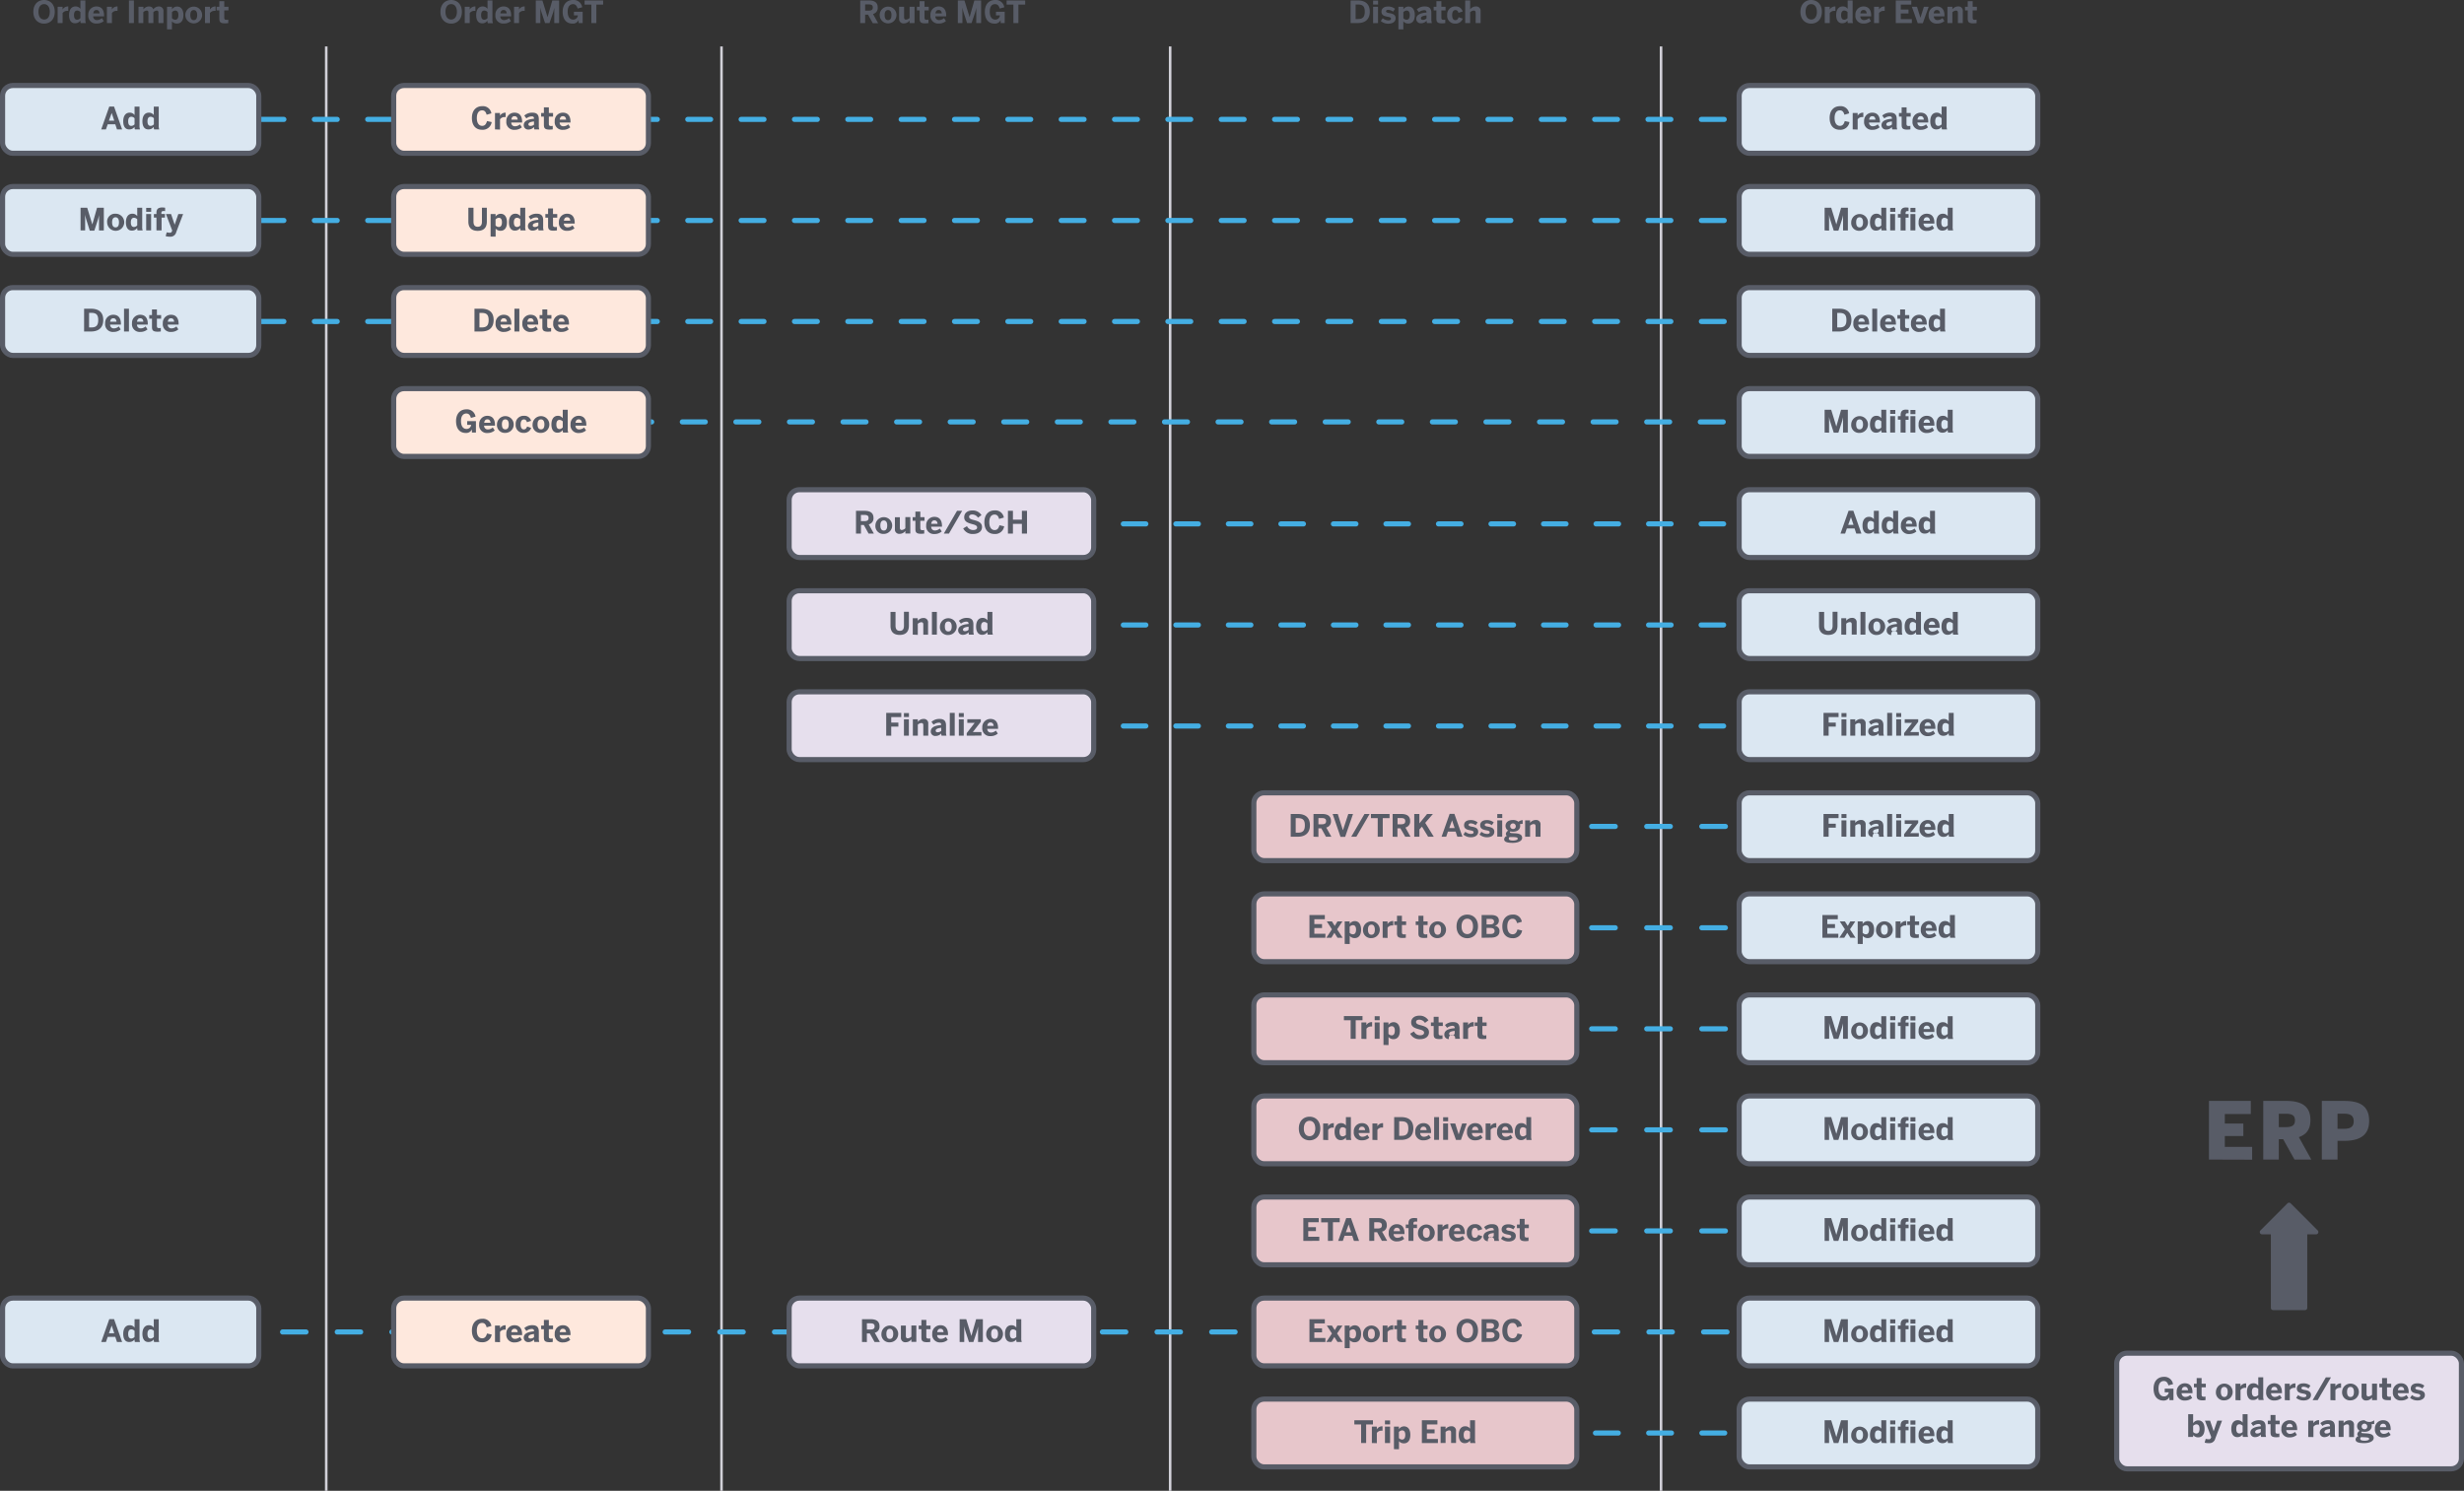 <svg xmlns="http://www.w3.org/2000/svg" viewBox="0 0 960.73 581.35"><rect x="0" y="0" width="960.73" height="581.35" fill="#333333" stroke="none"/><defs><style>.cls-2,.cls-3,.cls-6,.cls-7{fill:none}.cls-10,.cls-12,.cls-13,.cls-14,.cls-2,.cls-3,.cls-6,.cls-7{stroke-miterlimit:10}.cls-2,.cls-3,.cls-6,.cls-7{stroke:#44aee3;stroke-linecap:round}.cls-10,.cls-12,.cls-13,.cls-14,.cls-2,.cls-3,.cls-6,.cls-7{stroke-width:2px}.cls-3{stroke-dasharray:8.91 11.89}.cls-4{fill:#44aee3}.cls-6{stroke-dasharray:8.78 11.7}.cls-7{stroke-dasharray:9.2 12.27}.cls-10{fill:#dbe7f2}.cls-10,.cls-12,.cls-13,.cls-14{stroke:#585c67}.cls-11{fill:#585c67}.cls-12{fill:#fee8dd}.cls-13{fill:#e6dfed}.cls-14{fill:#e7c6cb}</style></defs><g id="Layer_2" data-name="Layer 2"><g id="Layer_1-2" data-name="Layer 1"><path d="M127.2 18.12v563.23M281.32 18.12v563.23M456.25 18.12v563.23m191.4-563.23v563.23" stroke-miterlimit="10" stroke="#d1d0d8" fill="none"/><path class="cls-2" d="M22.99 85.97h4.5"/><path class="cls-3" d="M39.37 85.97h701.27"/><path class="cls-2" d="M746.58 85.97h4.5"/><path class="cls-4" d="M748.16 95.94l17.27-9.97-17.27-9.98v19.95z"/><path class="cls-2" d="M22.99 46.56h4.5"/><path class="cls-3" d="M39.37 46.56h701.27"/><path class="cls-2" d="M746.58 46.56h4.5"/><path class="cls-4" d="M748.16 56.53l17.27-9.97-17.27-9.97v19.94z"/><path class="cls-2" d="M22.99 125.37h4.5"/><path class="cls-3" d="M39.37 125.37h701.27"/><path class="cls-2" d="M746.58 125.37h4.5"/><path class="cls-4" d="M748.16 135.34l17.27-9.97-17.27-9.97v19.94z"/><path class="cls-2" d="M186.93 164.53h4.5"/><path stroke-dasharray="8.95 11.94" stroke-width="2" stroke="#44aee3" stroke-linecap="round" stroke-miterlimit="10" fill="none" d="M203.37 164.53h537.24"/><path class="cls-2" d="M746.58 164.53h4.5"/><path class="cls-4" d="M748.16 174.5l17.27-9.97-17.27-9.98v19.95z"/><path class="cls-2" d="M380.83 204.3h4.5"/><path class="cls-6" d="M397.03 204.3H739.4"/><path class="cls-2" d="M745.25 204.3h4.5"/><path class="cls-4" d="M746.83 214.28l17.27-9.98-17.27-9.97v19.95z"/><path class="cls-2" d="M380.83 243.71h4.5"/><path class="cls-6" d="M397.03 243.71H739.4"/><path class="cls-2" d="M745.25 243.71h4.5"/><path class="cls-4" d="M746.83 253.68l17.27-9.97-17.27-9.97v19.94z"/><path class="cls-2" d="M380.83 283.11h4.5"/><path class="cls-6" d="M397.03 283.11H739.4"/><path class="cls-2" d="M745.25 283.11h4.5"/><path class="cls-4" d="M746.83 293.09l17.27-9.98-17.27-9.97v19.95z"/><path class="cls-2" d="M517.95 322.27h4.5"/><path class="cls-7" d="M534.72 322.27h208.61"/><path class="cls-2" d="M749.47 322.27h4.5"/><path class="cls-4" d="M751.05 332.24l17.27-9.97-17.27-9.97v19.94z"/><path class="cls-2" d="M517.95 361.8h4.5"/><path class="cls-7" d="M534.72 361.8h208.61"/><path class="cls-2" d="M749.47 361.8h4.5"/><path class="cls-4" d="M751.05 371.77l17.27-9.97-17.27-9.97v19.94z"/><path class="cls-2" d="M517.95 401.2h4.5"/><path class="cls-7" d="M534.72 401.2h208.61"/><path class="cls-2" d="M749.47 401.2h4.5"/><path class="cls-4" d="M751.05 411.18l17.27-9.98-17.27-9.97v19.95z"/><path class="cls-2" d="M517.95 440.61h4.5"/><path class="cls-7" d="M534.72 440.61h208.61"/><path class="cls-2" d="M749.47 440.61h4.5"/><path class="cls-4" d="M751.05 450.58l17.27-9.97-17.27-9.97v19.94z"/><path class="cls-2" d="M517.95 480.01h4.5"/><path class="cls-7" d="M534.72 480.01h208.61"/><path class="cls-2" d="M749.47 480.01h4.5"/><path class="cls-4" d="M751.05 489.99l17.27-9.98-17.27-9.97v19.95z"/><path class="cls-2" d="M72.19 519.42h4.5"/><path stroke-dasharray="9.13 12.18" stroke-width="2" stroke="#44aee3" stroke-linecap="round" stroke-miterlimit="10" fill="none" d="M88.87 519.42h654.51"/><path class="cls-2" d="M749.47 519.42h4.5"/><path class="cls-4" d="M751.05 529.39l17.27-9.97-17.27-9.97v19.94z"/><path class="cls-2" d="M522.72 558.82h4.5"/><path stroke-dasharray="8.89 11.86" stroke-width="2" stroke="#44aee3" stroke-linecap="round" stroke-miterlimit="10" fill="none" d="M539.08 558.82h201.57"/><path class="cls-2" d="M746.58 558.82h4.5"/><path class="cls-4" d="M748.16 568.8l17.27-9.97-17.27-9.98v19.95z"/><rect class="cls-10" x="1" y="33.34" width="99.9" height="26.44" rx="4"/><path class="cls-11" d="M13 4.61C13 1.49 15 0 17.18 0s4.17 1.49 4.17 4.61-2 4.6-4.17 4.6S13 7.72 13 4.61zm6.42 0c0-1.86-.86-3-2.23-3S15 2.75 15 4.61s.85 3 2.23 3 2.18-1.15 2.18-3zM22.47 9V2.65h1.93v1.07a2.41 2.41 0 012.16-1.2h.06v1.71h-.5a2.16 2.16 0 00-1.71.87V9zm4.46-3.1c0-2.21 1-3.38 2.48-3.38a2.23 2.23 0 011.94.93V.17h1.93v7.31a3.88 3.88 0 00.2 1.52h-2a2.68 2.68 0 01-.15-1 2.32 2.32 0 01-2 1.06c-1.4.08-2.4-.95-2.4-3.16zm4.42 1.16V4.7a1.74 1.74 0 00-1.27-.59c-.8 0-1.22.62-1.22 1.78s.38 1.8 1.25 1.8a1.79 1.79 0 001.24-.63zm3.07-1.21a3.13 3.13 0 013.21-3.33c1.32 0 2.94.66 2.94 3.56v.29h-4.24a1.4 1.4 0 001.49 1.46 2.94 2.94 0 001.9-.77l.74 1.16a4.15 4.15 0 01-2.78.95 3 3 0 01-3.26-3.32zm4.42-.62c-.09-.9-.5-1.33-1.22-1.33s-1.12.39-1.26 1.33zM41.69 9V2.65h1.93v1.07a2.42 2.42 0 012.16-1.2h.06v1.71h-.5a2.14 2.14 0 00-1.7.87V9zm8.58 0V.17h1.94V9zM54 9V2.65h1.93v1A2.66 2.66 0 0158 2.52c1.07 0 1.57.44 1.75 1.14a2.77 2.77 0 012.11-1.14 1.73 1.73 0 011.87 1.95V9h-1.95V5c0-.58-.13-.88-.69-.88a2 2 0 00-1.29.64V9h-1.93V5c0-.58-.13-.88-.69-.88a2 2 0 00-1.3.64V9zm11.13 2.44V2.65h1.93v1a2.38 2.38 0 012-1.1c1.45 0 2.46 1.11 2.46 3.32s-1 3.3-2.48 3.3a2.45 2.45 0 01-2-.85v3.15zm4.43-5.59c0-1.06-.37-1.74-1.24-1.74a1.87 1.87 0 00-1.26.63V7.1a1.73 1.73 0 001.29.59c.8 0 1.21-.69 1.21-1.84zm2.71 0a3.27 3.27 0 116.54 0 3.27 3.27 0 11-6.54 0zm4.61 0c0-1.06-.37-1.93-1.33-1.93s-1.34.78-1.34 1.93.36 2 1.34 2 1.33-.85 1.33-1.99zM79.93 9V2.65h1.93v1.07A2.42 2.42 0 0184 2.52h.06v1.71h-.51a2.16 2.16 0 00-1.7.87V9zm5.59-1.76V4.05h-1.07v-1.4h1.07V.46h1.92v2.19h1.64v1.4h-1.64v2.77c0 .69.19.9.89.9a2.28 2.28 0 00.67-.07V9a8.53 8.53 0 01-1.27.1c-1.93.03-2.21-.66-2.21-1.86zm86.21-2.63c0-3.12 2-4.61 4.19-4.61s4.17 1.49 4.17 4.61-2 4.6-4.17 4.6-4.19-1.49-4.19-4.6zm6.42 0c0-1.86-.86-3-2.23-3s-2.23 1.13-2.23 3 .85 3 2.23 3 2.23-1.15 2.23-3zM181.21 9V2.65h1.93v1.07a2.42 2.42 0 012.16-1.2h.06v1.71h-.5a2.18 2.18 0 00-1.71.87V9zm4.46-3.1c0-2.21 1-3.38 2.48-3.38a2.23 2.23 0 011.94.93V.17H192v7.31a3.88 3.88 0 00.2 1.56h-2a2.68 2.68 0 01-.15-1 2.32 2.32 0 01-2 1.06c-1.37.04-2.38-.99-2.38-3.2zm4.42 1.16V4.7a1.74 1.74 0 00-1.27-.59c-.8 0-1.22.62-1.22 1.78s.38 1.8 1.25 1.8a1.79 1.79 0 001.24-.63zm3.07-1.21a3.13 3.13 0 013.21-3.33c1.32 0 2.94.66 2.94 3.56v.29h-4.24a1.4 1.4 0 001.49 1.46 2.94 2.94 0 001.9-.77l.74 1.16a4.15 4.15 0 01-2.78.95 3 3 0 01-3.26-3.32zm4.42-.62c-.09-.9-.5-1.33-1.22-1.33s-1.12.39-1.26 1.33zM200.43 9V2.65h1.93v1.07a2.42 2.42 0 012.16-1.2h.06v1.71h-.5a2.14 2.14 0 00-1.7.87V9zm8.48 0V.17h2.58l2 6.52 1.85-6.52H218V9h-1.89V3a15.75 15.75 0 01-.49 2l-1.37 4h-1.73l-1.32-4a16 16 0 01-.51-2.07V9zm10.48-4.43c0-2.78 1.54-4.57 4-4.57A3.34 3.34 0 01227 2.84l-1.78.49c-.37-1.23-.94-1.71-1.81-1.71-.72 0-2.07.42-2.07 2.91s1.2 3.11 2.15 3.11A1.78 1.78 0 00225.32 6h-1.54V4.59h3.4V9h-1.57V7.82a2.45 2.45 0 01-2.32 1.39c-2.7 0-3.9-1.97-3.9-4.64zM230.57 9V1.8h-2.64V.17h7.24V1.8h-2.65V9zM39.47 50.46l3.14-8.91h1.86l3.14 8.91h-2l-.66-2H42l-.69 2zm3-3.4h2.08l-1-3zm5.58.26c0-2.21 1-3.38 2.48-3.38a2.24 2.24 0 011.94.93v-3.29h1.93v7.32a4.15 4.15 0 00.19 1.56h-2a3 3 0 01-.14-1 2.32 2.32 0 01-2 1c-1.4.09-2.4-.94-2.4-3.14zm4.42 1.16v-2.36a1.72 1.72 0 00-1.27-.59c-.8 0-1.22.61-1.22 1.77s.38 1.8 1.24 1.8a1.82 1.82 0 001.25-.62zm3.06-1.16c0-2.21 1-3.38 2.49-3.38a2.24 2.24 0 011.94.93v-3.29h1.93v7.32a4.15 4.15 0 00.19 1.56h-2a3 3 0 01-.14-1 2.32 2.32 0 01-2 1c-1.4.09-2.41-.94-2.41-3.14zM60 48.48v-2.36a1.72 1.72 0 00-1.27-.59c-.81 0-1.23.61-1.23 1.77s.39 1.8 1.25 1.8a1.84 1.84 0 001.25-.62z"/><rect class="cls-10" x="1" y="506.2" width="99.9" height="26.44" rx="4"/><path class="cls-11" d="M39.47 523.32l3.14-8.91h1.86l3.14 8.91h-2l-.66-2H42l-.69 2zm3-3.4h2.08l-1-3zm5.58.26c0-2.21 1-3.39 2.48-3.39a2.25 2.25 0 011.94.94v-3.29h1.93v7.32a4.15 4.15 0 00.19 1.56h-2a3 3 0 01-.14-1 2.34 2.34 0 01-2 1c-1.4.09-2.4-.94-2.4-3.14zm4.42 1.16V519a1.72 1.72 0 00-1.27-.59c-.8 0-1.22.61-1.22 1.77s.38 1.8 1.24 1.8a1.82 1.82 0 001.25-.64zm3.06-1.16c0-2.21 1-3.39 2.49-3.39a2.25 2.25 0 011.94.94v-3.29h1.93v7.32a4.15 4.15 0 00.19 1.56h-2a3 3 0 01-.14-1 2.34 2.34 0 01-2 1c-1.4.09-2.41-.94-2.41-3.14zm4.47 1.16V519a1.72 1.72 0 00-1.27-.59c-.81 0-1.23.61-1.23 1.77s.39 1.8 1.25 1.8a1.84 1.84 0 001.25-.64z"/><rect class="cls-10" x="1" y="72.74" width="99.9" height="26.44" rx="4"/><path class="cls-11" d="M31.41 89.86V81H34l2 6.52L37.84 81h2.64v8.87H38.6v-6a15.92 15.92 0 01-.49 2l-1.33 4.07H35l-1.3-4.15a16.22 16.22 0 01-.51-2.08v6.15zm10.37-3.19a3.06 3.06 0 013.28-3.33 3.33 3.33 0 11-3.28 3.33zm4.61 0c0-1.07-.38-1.94-1.33-1.94s-1.35.78-1.35 1.94.36 2 1.35 2 1.33-.82 1.33-1.98zm2.7.05c0-2.2 1-3.38 2.48-3.38a2.22 2.22 0 011.94.94V81h1.94v7.3a3.92 3.92 0 00.19 1.56h-2a2.68 2.68 0 01-.15-1 2.31 2.31 0 01-2 1.06c-1.39.08-2.4-.99-2.4-3.2zm4.42 1.17v-2.37a1.74 1.74 0 00-1.27-.59c-.8 0-1.22.62-1.22 1.78s.38 1.8 1.25 1.8a1.82 1.82 0 001.24-.62zM57 82.6v-1.55h1.94v1.55zm0 7.26v-6.39h1.92v6.39zm4 0v-5h-1v-1.39h1V83c0-1.07.32-2.09 2.22-2.09a8.78 8.78 0 011.16.09v1.34a2.68 2.68 0 00-.56-.05c-.47 0-.9.08-.9.77v.38h1.39v1.41H63v5zm3.59 2.22L65 90.6a5.19 5.19 0 001.21.16.77.77 0 00.82-.55l.12-.31-2.45-6.43h2l1.41 4.15 1.42-4.15h1.87l-2.69 7.07a2.28 2.28 0 01-2.3 1.77 6.13 6.13 0 01-1.82-.23z"/><rect class="cls-10" x="1" y="112.15" width="99.9" height="26.44" rx="4"/><path class="cls-11" d="M32.79 129.27v-8.88h2.72c2.71 0 4.75 1.16 4.75 4.39s-2.08 4.49-4.75 4.49zm1.94-1.58h.91c1.93 0 2.66-.87 2.66-2.88s-.74-2.81-2.68-2.81h-.89zm6.27-1.61a3.13 3.13 0 013.21-3.33c1.32 0 2.94.65 2.94 3.56v.28h-4.21a1.39 1.39 0 001.49 1.47 2.91 2.91 0 001.89-.77l.74 1.15a4.09 4.09 0 01-2.78 1 3 3 0 01-3.28-3.36zm4.43-.62c-.1-.9-.51-1.34-1.23-1.34s-1.11.4-1.26 1.34zm2.93 3.81v-8.88h1.92v8.88zm3.11-3.19a3.14 3.14 0 013.22-3.33c1.32 0 2.93.65 2.93 3.56v.28h-4.23c.1 1.06.68 1.47 1.49 1.47a2.91 2.91 0 001.89-.77l.75 1.15a4.13 4.13 0 01-2.79 1 3 3 0 01-3.26-3.36zm4.43-.62c-.1-.9-.51-1.34-1.23-1.34s-1.11.4-1.25 1.34zm3.36 2.01v-3.19h-1.07v-1.4h1.07v-2.2h1.92v2.2h1.64v1.4h-1.64v2.77c0 .68.19.9.89.9a2.28 2.28 0 00.63-.07v1.38a10.59 10.59 0 01-1.27.09c-1.89 0-2.17-.68-2.17-1.88zm4.22-1.39a3.14 3.14 0 013.22-3.33c1.32 0 2.94.65 2.94 3.56v.28H65.4a1.4 1.4 0 001.49 1.47 2.89 2.89 0 001.89-.77l.75 1.15a4.12 4.12 0 01-2.78 1 3 3 0 01-3.27-3.36zm4.43-.62c-.1-.9-.5-1.34-1.22-1.34s-1.12.4-1.26 1.34z"/><rect class="cls-12" x="153.5" y="33.34" width="99.32" height="26.44" rx="4"/><path class="cls-11" d="M184 46c0-3.08 1.78-4.59 4-4.59a3.31 3.31 0 013.59 2.79l-1.84.54c-.29-1-.72-1.71-1.76-1.71-1.35 0-2.07 1.14-2.07 3s.75 3.05 2.09 3.05c1 0 1.56-.66 1.87-1.87l1.83.4a3.51 3.51 0 01-3.71 3c-2.3.02-4-1.47-4-4.61zm9 4.46v-6.39h1.94v1.06a2.42 2.42 0 012.16-1.19h.06v1.71h-.5a2.12 2.12 0 00-1.7.88v4zm4.43-3.19a3.13 3.13 0 013.21-3.33c1.32 0 2.94.65 2.94 3.56v.29h-4.23a1.38 1.38 0 001.48 1.46 2.92 2.92 0 001.9-.77l.74 1.15a4.1 4.1 0 01-2.78 1 3 3 0 01-3.26-3.36zm4.42-.62c-.09-.9-.5-1.34-1.22-1.34s-1.12.4-1.26 1.34zm2.36 2.18c0-1.48 1.25-2.29 4-2.52v-.16c0-.46-.24-.76-.86-.76a3.38 3.38 0 00-2.1.79l-.82-1.11a4.53 4.53 0 013.19-1.13c1.76 0 2.47.86 2.47 2.5v2.46a4.43 4.43 0 00.18 1.56h-1.91a2.89 2.89 0 01-.15-.94 2.82 2.82 0 01-2.23 1 1.7 1.7 0 01-1.77-1.69zm4-.28v-1.18c-1.52.15-2.17.53-2.17 1.12 0 .41.29.61.71.61a1.94 1.94 0 001.51-.55zm3.86.11v-3.19H211v-1.4h1.07v-2.2H214v2.2h1.64v1.4H214v2.77c0 .68.19.9.88.9a2.31 2.31 0 00.64-.07v1.38a10.59 10.59 0 01-1.27.09c-1.91 0-2.18-.68-2.18-1.88zm4.22-1.39a3.14 3.14 0 013.22-3.33c1.31 0 2.93.65 2.93 3.56v.29h-4.23a1.39 1.39 0 001.49 1.46 2.91 2.91 0 001.89-.77l.75 1.15a4.13 4.13 0 01-2.79 1 3 3 0 01-3.26-3.36zm4.43-.62c-.1-.9-.51-1.34-1.23-1.34s-1.11.4-1.26 1.34z"/><rect class="cls-12" x="153.5" y="506.2" width="99.32" height="26.44" rx="4"/><path class="cls-11" d="M184 518.87c0-3.08 1.78-4.59 4-4.59a3.3 3.3 0 013.59 2.79l-1.84.54c-.29-1-.72-1.72-1.76-1.72-1.35 0-2.07 1.14-2.07 3s.75 3 2.09 3c1 0 1.56-.66 1.87-1.88l1.83.41a3.51 3.51 0 01-3.71 3c-2.3.07-4-1.42-4-4.55zm9 4.45v-6.39h1.94V518a2.42 2.42 0 012.16-1.2h.06v1.72h-.5a2.12 2.12 0 00-1.7.88v4zm4.43-3.19a3.14 3.14 0 013.21-3.34c1.32 0 2.94.66 2.94 3.57v.28h-4.23a1.39 1.39 0 001.48 1.47 2.92 2.92 0 001.9-.77l.74 1.15a4.1 4.1 0 01-2.78 1 3 3 0 01-3.26-3.36zm4.42-.63c-.09-.9-.5-1.33-1.22-1.33s-1.12.4-1.26 1.33zm2.36 2.19c0-1.48 1.25-2.29 4-2.52V519c0-.47-.24-.76-.86-.76a3.38 3.38 0 00-2.1.79l-.82-1.11a4.53 4.53 0 013.19-1.14c1.76 0 2.47.87 2.47 2.51v2.46a4.43 4.43 0 00.18 1.56h-1.91a2.94 2.94 0 01-.15-.94 2.82 2.82 0 01-2.23 1 1.7 1.7 0 01-1.77-1.68zm4-.28v-1.19c-1.52.16-2.17.54-2.17 1.13 0 .41.29.61.71.61a1.94 1.94 0 001.51-.55zm3.86.11v-3.19H211v-1.4h1.07v-2.2H214v2.2h1.64v1.4H214v2.77c0 .68.19.9.88.9a2.31 2.31 0 00.64-.07v1.38a10.59 10.59 0 01-1.27.09c-1.91 0-2.18-.68-2.18-1.88zm4.22-1.39a3.15 3.15 0 013.22-3.34c1.31 0 2.93.66 2.93 3.57v.28h-4.23c.1 1.06.68 1.47 1.49 1.47a2.91 2.91 0 001.89-.77l.75 1.15a4.13 4.13 0 01-2.79 1 3 3 0 01-3.26-3.36zm4.43-.63c-.1-.9-.51-1.33-1.23-1.33s-1.11.4-1.26 1.33z"/><rect class="cls-12" x="153.5" y="72.74" width="99.32" height="26.44" rx="4"/><path class="cls-11" d="M182.62 86.47V81h2v5.43c0 1.29.49 2 1.65 2s1.64-.7 1.64-2V81h1.91v5.47c0 2.18-1.1 3.55-3.57 3.55s-3.63-1.38-3.63-3.55zm8.67 5.79v-8.79h1.93v1a2.38 2.38 0 012-1.1c1.45 0 2.45 1.12 2.45 3.32s-1 3.3-2.48 3.3a2.43 2.43 0 01-1.94-.85v3.15zm4.42-5.59c0-1.06-.37-1.74-1.23-1.74a1.85 1.85 0 00-1.26.63v2.36a1.72 1.72 0 001.28.59c.81 0 1.21-.67 1.21-1.84zm2.72.05c0-2.2 1-3.38 2.48-3.38a2.22 2.22 0 011.94.94V81h1.94v7.3a3.92 3.92 0 00.19 1.56h-2a2.68 2.68 0 01-.15-1 2.31 2.31 0 01-2 1.06c-1.39.08-2.4-.99-2.4-3.2zm4.42 1.17v-2.37a1.74 1.74 0 00-1.27-.59c-.8 0-1.22.62-1.22 1.78s.38 1.8 1.25 1.8a1.82 1.82 0 001.24-.62zm2.99.34c0-1.47 1.25-2.29 4.06-2.52v-.15c0-.47-.24-.77-.86-.77a3.41 3.41 0 00-2.1.79l-.82-1.1a4.48 4.48 0 013.19-1.14c1.75 0 2.47.86 2.47 2.51v2.45a4.39 4.39 0 00.18 1.56H210a3.14 3.14 0 01-.14-.93 2.82 2.82 0 01-2.23 1 1.71 1.71 0 01-1.79-1.7zm4.06-.23v-1.23c-1.52.16-2.17.54-2.17 1.13 0 .4.29.61.71.61a2 2 0 001.46-.51zm3.8.07v-3.19h-1.06v-1.41h1.06v-2.19h1.92v2.19h1.65v1.41h-1.65v2.77c0 .68.2.89.89.89a2.36 2.36 0 00.64-.07v1.38a8.65 8.65 0 01-1.27.1c-1.88.05-2.18-.69-2.18-1.88zm4.23-1.4a3.13 3.13 0 013.21-3.33c1.32 0 2.94.66 2.94 3.56v.29h-4.23a1.38 1.38 0 001.49 1.46 3 3 0 001.89-.76L224 89a4.14 4.14 0 01-2.78 1 3 3 0 01-3.29-3.33zm4.42-.62c-.09-.9-.5-1.33-1.22-1.33s-1.11.4-1.26 1.33z"/><rect class="cls-12" x="153.5" y="112.15" width="99.32" height="26.44" rx="4"/><path class="cls-11" d="M185 129.27v-8.88h2.72c2.71 0 4.75 1.16 4.75 4.39s-2.07 4.49-4.75 4.49zm1.94-1.58h.91c1.94 0 2.67-.87 2.67-2.88s-.75-2.78-2.69-2.78h-.89zm6.29-1.61a3.14 3.14 0 013.22-3.33c1.32 0 2.94.65 2.94 3.56v.28h-4.24a1.4 1.4 0 001.49 1.47 2.91 2.91 0 001.89-.77l.75 1.15a4.13 4.13 0 01-2.79 1 3 3 0 01-3.26-3.36zm4.43-.62c-.1-.9-.51-1.34-1.23-1.34s-1.11.4-1.25 1.34zm2.92 3.81v-8.88h1.92v8.88zm3.1-3.19a3.14 3.14 0 013.22-3.33c1.32 0 2.94.65 2.94 3.56v.28h-4.24a1.4 1.4 0 001.49 1.47 2.94 2.94 0 001.9-.77l.74 1.15a4.1 4.1 0 01-2.78 1 3 3 0 01-3.27-3.36zm4.43-.62c-.1-.9-.5-1.34-1.22-1.34s-1.12.4-1.26 1.34zm3.36 2.01v-3.19h-1.07v-1.4h1.07v-2.2h1.92v2.2H215v1.4h-1.64v2.77c0 .68.19.9.89.9a2.28 2.28 0 00.63-.07v1.38a10.59 10.59 0 01-1.27.09c-1.86 0-2.14-.68-2.14-1.88zm4.23-1.39a3.13 3.13 0 013.21-3.33c1.32 0 2.94.65 2.94 3.56v.28h-4.23a1.39 1.39 0 001.48 1.47 2.92 2.92 0 001.9-.77l.74 1.15a4.1 4.1 0 01-2.78 1 3 3 0 01-3.26-3.36zm4.42-.62c-.09-.9-.5-1.34-1.22-1.34s-1.12.4-1.26 1.34z"/><rect class="cls-13" x="307.69" y="190.96" width="118.75" height="26.44" rx="4"/><path class="cls-11" d="M333.76 208.08v-8.88h3.33c2.18 0 3.49.78 3.49 2.75a2.37 2.37 0 01-1.85 2.53l2 3.6h-2.06l-1.85-3.35h-1.12v3.35zm1.92-4.86H337c1.13 0 1.67-.32 1.67-1.22s-.54-1.2-1.67-1.2h-1.33zm5.65 1.67a3.27 3.27 0 113.27 3.32 3.05 3.05 0 01-3.27-3.32zm4.6 0c0-1.07-.37-1.93-1.33-1.93s-1.34.78-1.34 1.93.36 2 1.34 2 1.33-.83 1.33-1.99zm3 1.46v-4.66h1.93v4.1c0 .57.21.89.75.89A2.17 2.17 0 00353 206v-4.34h1.93v6.39H353v-1a2.73 2.73 0 01-2.2 1.13 1.67 1.67 0 01-1.87-1.83zm7.99-.07v-3.19h-1.07v-1.4h1.07v-2.2h1.92v2.2h1.64v1.4h-1.64v2.77c0 .68.19.9.88.9a2.31 2.31 0 00.64-.07v1.38a10.59 10.59 0 01-1.27.09c-1.9 0-2.17-.68-2.17-1.88zm4.22-1.39a3.15 3.15 0 013.22-3.34c1.32 0 2.93.66 2.93 3.57v.28h-4.23c.1 1.06.68 1.47 1.49 1.47a2.91 2.91 0 001.89-.77l.75 1.15a4.13 4.13 0 01-2.79 1 3 3 0 01-3.26-3.36zm4.43-.62c-.1-.9-.51-1.34-1.23-1.34s-1.11.4-1.25 1.34zm2.43 3.81l5.15-8.88h2l-5.15 8.88zm7.56-2.02l1.48-.87a2.64 2.64 0 002.4 1.51c.9 0 1.55-.34 1.55-1s-.64-1-1.8-1.28c-1.59-.45-3.24-.85-3.24-2.71 0-1.66 1.29-2.65 3.2-2.65a4 4 0 013.53 1.82l-1.36 1a2.64 2.64 0 00-2.18-1.26c-.83 0-1.28.36-1.28.89 0 .71.65 1 1.82 1.28 1.56.42 3.21.91 3.21 2.75 0 1.43-1.08 2.7-3.55 2.7a4 4 0 01-3.78-2.18zm8.25-2.43c0-3.08 1.78-4.59 4-4.59a3.33 3.33 0 013.6 2.79l-1.85.54c-.29-1-.72-1.71-1.76-1.71-1.35 0-2.07 1.13-2.07 3s.75 3.05 2.09 3.05c1 0 1.56-.66 1.87-1.88l1.84.41a3.52 3.52 0 01-3.72 3c-2.29.01-4-1.48-4-4.61zm9.19 4.45v-8.88h1.95v3.45h3.49v-3.45h2v8.88h-2v-3.79h-3.49v3.79z"/><rect class="cls-13" x="307.69" y="506.2" width="118.75" height="26.44" rx="4"/><path class="cls-11" d="M336.1 523.32v-8.88h3.34c2.18 0 3.49.78 3.49 2.75a2.37 2.37 0 01-1.85 2.53l2 3.6H341l-1.85-3.32H338v3.35zm1.92-4.86h1.33c1.13 0 1.67-.32 1.67-1.22s-.54-1.2-1.67-1.2H338zm5.66 1.67a3.27 3.27 0 113.27 3.32 3.05 3.05 0 01-3.27-3.32zm4.6 0c0-1.07-.37-1.93-1.33-1.93s-1.34.78-1.34 1.93.36 2 1.34 2 1.33-.83 1.33-1.99zm2.99 1.46v-4.66h1.93V521c0 .57.22.89.76.89a2.19 2.19 0 001.39-.65v-4.34h1.93v6.39h-1.93v-1a2.76 2.76 0 01-2.21 1.13 1.68 1.68 0 01-1.87-1.83zm7.99-.07v-3.19h-1.06v-1.4h1.06v-2.2h1.92v2.2h1.65v1.4h-1.65v2.77c0 .68.19.9.89.9a2.36 2.36 0 00.64-.07v1.38a11 11 0 01-1.28.09c-1.89 0-2.17-.68-2.17-1.88zm4.23-1.39a3.14 3.14 0 013.21-3.34c1.32 0 2.94.66 2.94 3.57v.28h-4.23a1.39 1.39 0 001.48 1.47 2.92 2.92 0 001.9-.77l.74 1.15a4.09 4.09 0 01-2.78 1 3 3 0 01-3.26-3.36zm4.42-.63c-.09-.9-.5-1.33-1.22-1.33s-1.11.4-1.26 1.33zm6.26 3.82v-8.88h2.58l2 6.53 1.85-6.53h2.63v8.88h-1.88v-6.06a15.92 15.92 0 01-.49 2l-1.33 4.08h-1.73l-1.32-4.08a14.33 14.33 0 01-.52-2.07v6.15zm10.37-3.19a3.27 3.27 0 113.27 3.32 3.05 3.05 0 01-3.27-3.32zm4.6 0c0-1.07-.37-1.93-1.33-1.93s-1.34.78-1.34 1.93.36 2 1.34 2 1.33-.83 1.33-1.99zm2.7.05c0-2.21 1-3.39 2.49-3.39a2.25 2.25 0 011.94.94v-3.29h1.93v7.32a4.15 4.15 0 00.19 1.56h-2a3 3 0 01-.14-1 2.34 2.34 0 01-2 1c-1.4.09-2.41-.94-2.41-3.14zm4.43 1.16V519a1.72 1.72 0 00-1.27-.59c-.81 0-1.23.61-1.23 1.77s.39 1.8 1.25 1.8a1.84 1.84 0 001.25-.64z"/><rect class="cls-13" x="825.31" y="527.68" width="134.42" height="45.11" rx="4"/><path class="cls-11" d="M839.69 541.48c0-2.78 1.55-4.56 4-4.56a3.36 3.36 0 013.59 2.84l-1.79.49c-.37-1.24-.93-1.71-1.81-1.71-.72 0-2.06.42-2.06 2.91s1.2 3.1 2.14 3.1a1.79 1.79 0 001.83-1.59h-1.55v-1.45h3.41V546h-1.58v-1.23a2.44 2.44 0 01-2.31 1.4c-2.67-.04-3.87-2.01-3.87-4.69zm9.02 1.29a3.15 3.15 0 013.22-3.34c1.32 0 2.94.66 2.94 3.57v.28h-4.24a1.4 1.4 0 001.49 1.47A2.89 2.89 0 00854 544l.75 1.15a4.12 4.12 0 01-2.78 1 3 3 0 01-3.26-3.38zm4.43-.63c-.1-.9-.5-1.33-1.22-1.33s-1.12.4-1.26 1.33zm3.36 2.02V541h-1.07v-1.4h1.07v-2.2h1.92v2.2h1.64v1.4h-1.64v2.77c0 .68.19.9.89.9a2.28 2.28 0 00.63-.07v1.4a10.59 10.59 0 01-1.27.09c-1.89-.09-2.17-.73-2.17-1.93zm7.5-1.39a3.27 3.27 0 113.27 3.32 3.05 3.05 0 01-3.27-3.32zm4.6 0c0-1.07-.37-1.93-1.33-1.93s-1.34.78-1.34 1.93.36 2 1.34 2 1.32-.83 1.32-1.99zm3.04 3.23v-6.39h1.94v1.06a2.42 2.42 0 012.16-1.2h.06v1.72h-.5a2.12 2.12 0 00-1.7.88v4zm4.46-3.18c0-2.21 1-3.39 2.48-3.39a2.24 2.24 0 011.94.94v-3.29h1.93v7.32a3.91 3.91 0 00.2 1.56h-2a2.76 2.76 0 01-.15-1 2.34 2.34 0 01-2 1c-1.4.09-2.4-.96-2.4-3.14zm4.42 1.16v-2.36a1.7 1.7 0 00-1.27-.59c-.8 0-1.22.61-1.22 1.77s.38 1.8 1.25 1.8a1.82 1.82 0 001.24-.6zm3.07-1.21a3.14 3.14 0 013.21-3.34c1.32 0 2.94.66 2.94 3.57v.28h-4.24a1.4 1.4 0 001.49 1.47 2.94 2.94 0 001.9-.77l.74 1.15a4.1 4.1 0 01-2.78 1 3 3 0 01-3.26-3.36zm4.42-.63c-.09-.9-.5-1.33-1.22-1.33s-1.12.4-1.26 1.33zm2.85 3.86v-6.39h1.93v1.06a2.42 2.42 0 012.16-1.2h.05v1.72h-.5a2.12 2.12 0 00-1.7.88v4zm4.43-.89l.76-1.08a3.58 3.58 0 002.22.83c.6 0 1-.21 1-.63s-.33-.61-1.21-.77c-1.21-.21-2.51-.5-2.51-2 0-1.28 1.06-2 2.49-2a4.14 4.14 0 012.8.9l-.75 1.1a3.4 3.4 0 00-1.89-.7c-.55 0-.86.22-.86.56s.35.54 1.14.69c1.26.21 2.59.5 2.59 1.95s-1.34 2.16-2.82 2.16a4.39 4.39 0 01-2.96-1.01zm6.42.89l5.15-8.88h2l-5.18 8.88zm6.94 0v-6.39h1.93v1.06a2.41 2.41 0 012.16-1.2h.06v1.72h-.5a2.14 2.14 0 00-1.71.88v4zm4.55-3.23a3.27 3.27 0 113.28 3.32 3.06 3.06 0 01-3.28-3.32zm4.61 0c0-1.07-.37-1.93-1.33-1.93s-1.35.78-1.35 1.93.36 2 1.35 2 1.33-.83 1.33-1.99zm2.99 1.46v-4.66h1.93v4.1c0 .57.21.88.75.88a2.2 2.2 0 001.4-.64v-4.34h1.93V546h-1.93v-1a2.76 2.76 0 01-2.21 1.13 1.68 1.68 0 01-1.87-1.9zm7.99-.07V541h-1.07v-1.4h1.07v-2.2h1.92v2.2h1.64v1.4h-1.64v2.77c0 .68.19.9.89.9a2.28 2.28 0 00.63-.07v1.4a10.59 10.59 0 01-1.23 0c-1.93 0-2.21-.64-2.21-1.84zm4.21-1.39a3.15 3.15 0 013.22-3.34c1.32 0 2.94.66 2.94 3.57v.28h-4.24a1.4 1.4 0 001.49 1.47 2.89 2.89 0 001.89-.77l.75 1.15a4.12 4.12 0 01-2.78 1 3 3 0 01-3.27-3.36zm4.43-.63c-.1-.9-.5-1.33-1.22-1.33s-1.12.4-1.26 1.33zm2.27 2.97l.77-1.08a3.55 3.55 0 002.21.83c.6 0 1-.21 1-.63s-.33-.61-1.21-.77c-1.21-.21-2.5-.5-2.5-2 0-1.28 1-2 2.48-2a4.15 4.15 0 012.81.9l-.76 1.1a3.38 3.38 0 00-1.88-.7c-.55 0-.87.22-.87.56s.35.54 1.14.69c1.26.21 2.59.5 2.59 1.95s-1.34 2.16-2.82 2.16a4.41 4.41 0 01-2.96-1.01zm-84.58 14.49v.76h-1.93v-8.88h1.93V555a2.35 2.35 0 012-1.12c1.45 0 2.46 1.12 2.46 3.33s-1 3.3-2.49 3.3a2.43 2.43 0 01-1.97-.91zm2.5-2.43c0-1.07-.38-1.74-1.24-1.74a1.88 1.88 0 00-1.26.62v2.37a1.75 1.75 0 001.28.58c.81 0 1.22-.67 1.22-1.83zm1.99 5.41l.41-1.49a4.48 4.48 0 001.21.17.78.78 0 00.82-.55l.12-.32-2.45-6.39h2l1.4 4.15 1.41-4.15h1.87l-2.66 7a2.29 2.29 0 01-2.31 1.77 6.58 6.58 0 01-1.82-.19zm10.39-5.36c0-2.21 1-3.39 2.48-3.39a2.24 2.24 0 011.94.94v-3.29h1.93v7.32a4.12 4.12 0 00.19 1.56h-2a3 3 0 01-.14-1 2.35 2.35 0 01-2 1.06c-1.4.04-2.4-1-2.4-3.2zm4.42 1.16V556a1.72 1.72 0 00-1.27-.59c-.8 0-1.22.61-1.22 1.78s.38 1.79 1.24 1.79a1.82 1.82 0 001.28-.6zm3.02.35c0-1.48 1.25-2.29 4.06-2.52v-.16c0-.46-.24-.76-.87-.76a3.4 3.4 0 00-2.1.79l-.81-1.11a4.49 4.49 0 013.19-1.14c1.75 0 2.47.87 2.47 2.51v2.46a4.39 4.39 0 00.18 1.56h-1.92a3.21 3.21 0 01-.14-.94 2.85 2.85 0 01-2.24 1 1.71 1.71 0 01-1.82-1.69zm4.06-.28v-1.19c-1.53.16-2.18.54-2.18 1.13 0 .41.29.61.71.61a2 2 0 001.47-.55zm3.8.11v-3.19h-1.07V554h1.07v-2.2h1.92v2.2h1.64v1.4h-1.64v2.77c0 .68.19.9.89.9a2.28 2.28 0 00.63-.07v1.38a10.59 10.59 0 01-1.27.09c-1.89-.03-2.17-.71-2.17-1.91zm4.23-1.39a3.14 3.14 0 013.21-3.34c1.32 0 2.94.66 2.94 3.57v.28h-4.24a1.4 1.4 0 001.49 1.47 2.94 2.94 0 001.9-.77l.74 1.15a4.1 4.1 0 01-2.78 1 3 3 0 01-3.26-3.36zm4.42-.63c-.09-.9-.5-1.33-1.22-1.33s-1.12.4-1.26 1.33zm6.05 3.82V554h2v1a2.42 2.42 0 012.16-1.2h.06v1.72h-.5a2.12 2.12 0 00-1.7.88v4zm4.49-1.63c0-1.48 1.25-2.29 4-2.52v-.16c0-.46-.24-.76-.86-.76a3.38 3.38 0 00-2.1.79l-.81-1.11a4.49 4.49 0 013.19-1.14c1.75 0 2.47.87 2.47 2.51v2.46a4.17 4.17 0 00.18 1.56h-1.92a2.89 2.89 0 01-.15-.94 2.82 2.82 0 01-2.23 1 1.71 1.71 0 01-1.77-1.69zm4-.28v-1.19c-1.52.16-2.17.54-2.17 1.13 0 .41.29.61.71.61a1.94 1.94 0 001.51-.55zm3.35 1.91V554h1.94v1a2.73 2.73 0 012.2-1.14 1.68 1.68 0 011.86 1.86v4.67h-1.92v-4.09c0-.57-.21-.87-.75-.87a2.14 2.14 0 00-1.39.63v4.3zm6.62.96a1.49 1.49 0 011.1-1.28.9.9 0 01-.43-.77 1.71 1.71 0 01.92-1.31 2.06 2.06 0 01-1-1.83c0-1.29 1-2.3 2.88-2.3a3 3 0 003.79 0v1.48a4.26 4.26 0 00-1.08.14 1.66 1.66 0 01.12.64c0 1.29-1 2.27-2.83 2.27a5 5 0 01-1-.1.43.43 0 00-.21.32c0 .24.25.29.72.31l1 .06c2.19.09 3.08.61 3.08 1.81s-1.55 2-3.67 2c-2.58 0-3.39-.54-3.39-1.44zm5.29-.19c0-.4-.2-.58-1.71-.65l-1-.05h-.42a.7.7 0 00-.36.58c0 .55.51.82 1.82.82.98-.04 1.67-.28 1.67-.7zm-.75-4.93a1.09 1.09 0 10-1.09 1.14 1 1 0 001.09-1.14zm3 .97a3.15 3.15 0 013.22-3.34c1.31 0 2.93.66 2.93 3.57v.28H928c.1 1.06.68 1.47 1.49 1.47a2.91 2.91 0 001.89-.77l.75 1.15a4.13 4.13 0 01-2.79 1 3 3 0 01-3.34-3.36zm4.43-.63c-.1-.9-.51-1.33-1.23-1.33s-1.11.4-1.26 1.33z"/><rect class="cls-12" x="153.5" y="151.55" width="99.32" height="26.44" rx="4"/><path class="cls-11" d="M177.82 164.2c0-2.78 1.55-4.57 4-4.57a3.36 3.36 0 013.59 2.84l-1.79.49c-.37-1.23-.94-1.71-1.81-1.71-.72 0-2.06.42-2.06 2.91s1.19 3.11 2.14 3.11a1.79 1.79 0 001.83-1.59h-1.55v-1.46h3.4v4.45H184v-1.22a2.44 2.44 0 01-2.32 1.39c-2.68 0-3.86-1.96-3.86-4.64zm9.02 1.28a3.14 3.14 0 013.22-3.33c1.32 0 2.93.66 2.93 3.56v.29h-4.23a1.39 1.39 0 001.49 1.46 3 3 0 001.89-.76l.75 1.15a4.18 4.18 0 01-2.79 1 3 3 0 01-3.26-3.37zm4.43-.62c-.1-.9-.51-1.33-1.23-1.33s-1.11.39-1.25 1.33zm2.5.62a3.27 3.27 0 113.27 3.33 3.05 3.05 0 01-3.27-3.33zm4.6 0c0-1.07-.37-1.94-1.33-1.94s-1.34.78-1.34 1.94.36 1.95 1.34 1.95 1.33-.77 1.33-1.93zm2.7 0a3.06 3.06 0 013.23-3.33 2.64 2.64 0 012.78 1.95l-1.62.54c-.25-.81-.62-1.08-1.18-1.08-.78 0-1.28.66-1.28 1.94 0 1.13.36 1.95 1.25 1.95.52 0 1-.28 1.26-1.14l1.6.55a2.89 2.89 0 01-2.89 1.95 3 3 0 01-3.15-3.33zm6.59 0a3.27 3.27 0 113.28 3.33 3.06 3.06 0 01-3.28-3.33zm4.61 0c0-1.07-.38-1.94-1.33-1.94s-1.35.78-1.35 1.94.36 1.95 1.35 1.95 1.33-.77 1.33-1.93zm2.73.05c0-2.2 1-3.38 2.48-3.38a2.23 2.23 0 011.94.93v-3.28h1.94v7.31a3.92 3.92 0 00.19 1.56h-2a2.68 2.68 0 01-.15-1 2.31 2.31 0 01-2 1.06c-1.4.04-2.4-.99-2.4-3.2zm4.42 1.17v-2.37a1.74 1.74 0 00-1.27-.59c-.8 0-1.22.62-1.22 1.78s.38 1.8 1.25 1.8a1.82 1.82 0 001.21-.62zm3.04-1.22a3.13 3.13 0 013.21-3.33c1.32 0 2.94.66 2.94 3.56v.29h-4.23a1.38 1.38 0 001.48 1.46 3 3 0 001.9-.76l.74 1.15a4.14 4.14 0 01-2.78 1 3 3 0 01-3.26-3.37zm4.42-.62c-.09-.9-.5-1.33-1.22-1.33s-1.12.39-1.26 1.33z"/><rect class="cls-13" x="307.69" y="230.36" width="118.75" height="26.44" rx="4"/><path class="cls-11" d="M347.22 244.09v-5.48h1.95V244c0 1.29.49 2 1.66 2s1.63-.7 1.63-2v-5.43h1.92v5.47c0 2.18-1.11 3.55-3.58 3.55s-3.58-1.33-3.58-3.5zm8.67 3.39v-6.39h1.93v1A2.75 2.75 0 01360 241a1.68 1.68 0 011.86 1.86v4.66H360v-4c0-.58-.22-.88-.76-.88a2.2 2.2 0 00-1.39.64v4.29zm7.48 0v-8.87h1.92v8.87zm3.11-3.19a3.27 3.27 0 113.27 3.33 3.05 3.05 0 01-3.27-3.33zm4.6 0c0-1.07-.37-1.93-1.33-1.93s-1.34.77-1.34 1.93.36 1.95 1.34 1.95 1.33-.77 1.33-1.93zm2.51 1.56c0-1.47 1.25-2.29 4.06-2.52v-.15c0-.47-.24-.77-.87-.77a3.46 3.46 0 00-2.1.79l-.81-1.1a4.44 4.44 0 013.19-1.14c1.75 0 2.47.86 2.47 2.51v2.45a4.39 4.39 0 00.18 1.56h-1.92a3.14 3.14 0 01-.14-.93 2.84 2.84 0 01-2.23 1 1.71 1.71 0 01-1.83-1.7zm4.06-.27v-1.19c-1.53.16-2.18.54-2.18 1.13 0 .4.29.61.71.61a2 2 0 001.47-.55zm2.94-1.24c0-2.2 1-3.38 2.48-3.38a2.22 2.22 0 011.94.94v-3.29h1.93v7.31a3.88 3.88 0 00.2 1.56h-2a2.68 2.68 0 01-.15-1 2.32 2.32 0 01-2 1.06c-1.39.04-2.4-.99-2.4-3.2zm4.42 1.17v-2.37a1.74 1.74 0 00-1.27-.59c-.8 0-1.22.62-1.22 1.78s.38 1.8 1.25 1.8a1.82 1.82 0 001.23-.62z"/><rect class="cls-13" x="307.69" y="269.77" width="118.75" height="26.44" rx="4"/><path class="cls-11" d="M345.54 286.89V278h5.87v1.63h-3.91v2.16h2.78v1.55h-2.78v3.54zm6.91-7.27v-1.55h1.95v1.55zm0 7.27v-6.39h1.92v6.39zm3.48 0v-6.39h1.94v1a2.73 2.73 0 012.2-1.14 1.68 1.68 0 011.86 1.86v4.67H360v-4.06c0-.57-.21-.87-.75-.87a2.14 2.14 0 00-1.39.63v4.3zm6.99-1.63c0-1.48 1.25-2.29 4.05-2.52v-.16c0-.46-.24-.76-.86-.76a3.38 3.38 0 00-2.1.79l-.82-1.11a4.54 4.54 0 013.2-1.14c1.75 0 2.47.87 2.47 2.51v2.46a4.2 4.2 0 00.18 1.56h-1.92a2.89 2.89 0 01-.12-.89 2.81 2.81 0 01-2.23 1 1.7 1.7 0 01-1.85-1.74zM367 285v-1.19c-1.52.16-2.17.54-2.17 1.13 0 .41.29.61.71.61A1.94 1.94 0 00367 285zm3.33 1.89V278h1.92v8.88zm3.52-7.27v-1.55h1.94v1.55zm0 7.27v-6.39h1.92v6.39zm3.08 0v-1l3.1-4h-2.87v-1.4h5.26v1l-3.11 4h3.35v1.37zm6.07-3.19a3.15 3.15 0 013.21-3.34c1.32 0 2.94.66 2.94 3.57v.28h-4.23c.1 1.06.68 1.47 1.49 1.47a2.91 2.91 0 001.89-.77l.75 1.15a4.13 4.13 0 01-2.79 1 3 3 0 01-3.26-3.36zm4.43-.62c-.1-.91-.51-1.34-1.23-1.34s-1.11.4-1.26 1.34z"/><rect class="cls-14" x="488.88" y="309.17" width="125.92" height="26.44" rx="4"/><path class="cls-11" d="M503.26 326.29v-8.87H506c2.71 0 4.75 1.15 4.75 4.39s-2.08 4.48-4.75 4.48zm1.94-1.58h.91c1.93 0 2.66-.86 2.66-2.88s-.74-2.78-2.68-2.78h-.89zm6.94 1.58v-8.87h3.33c2.18 0 3.49.78 3.49 2.75a2.37 2.37 0 01-1.85 2.53l2 3.59H517l-1.82-3.29h-1.12v3.34zm1.92-4.85h1.33c1.12 0 1.66-.33 1.66-1.23s-.54-1.2-1.66-1.2h-1.33zm8.61 4.89l-3.06-8.91h2l2 6.34 2.1-6.34h1.84l-3.06 8.91zm4.19-.04l5.16-8.87h2l-5.16 8.87zm10.32 0v-7.24h-2.64v-1.63h7.25v1.63h-2.65v7.24zm5.82 0v-8.87h3.33c2.18 0 3.49.78 3.49 2.75a2.37 2.37 0 01-1.85 2.53l2 3.59h-2.06L546 323h-1.13v3.34zm1.91-4.85h1.34c1.12 0 1.66-.33 1.66-1.23s-.54-1.2-1.66-1.2h-1.34zm6.52 4.85v-8.87h2v3.67l3-3.67h2.28l-3 3.46 3.33 5.41h-2.21l-2.39-3.93-1 1.09v2.84zm10.65 0l3.14-8.91h1.86l3.14 8.91h-2l-.66-2h-3l-.68 2zm3-3.39h2.09l-1-3zm5.5 2.54l.76-1.08a3.52 3.52 0 002.22.83c.6 0 1-.2 1-.62s-.33-.61-1.21-.77c-1.21-.22-2.5-.5-2.5-2 0-1.29 1-2 2.48-2a4.1 4.1 0 012.8.9l-.75 1.09a3.45 3.45 0 00-1.88-.7c-.56 0-.87.22-.87.57s.35.54 1.14.68c1.26.22 2.59.51 2.59 2s-1.34 2.16-2.82 2.16a4.39 4.39 0 01-2.96-1.06zm6.29 0l.76-1.08a3.52 3.52 0 002.22.83c.6 0 1-.2 1-.62s-.33-.61-1.21-.77c-1.21-.22-2.51-.5-2.51-2 0-1.29 1.06-2 2.49-2a4.14 4.14 0 012.8.9l-.75 1.09a3.48 3.48 0 00-1.89-.7c-.55 0-.86.22-.86.57s.35.54 1.14.68c1.26.22 2.59.51 2.59 2s-1.34 2.16-2.82 2.16a4.39 4.39 0 01-2.96-1.06zm6.93-6.44v-1.55h1.94V319zm0 7.26v-6.36h1.92v6.39zm2.68.99a1.49 1.49 0 011.1-1.28.89.89 0 01-.43-.77 1.69 1.69 0 01.92-1.3 2.07 2.07 0 01-1.05-1.84c0-1.28 1-2.29 2.88-2.29a3.14 3.14 0 012.14.69 3 3 0 011.65-.65v1.47a4.26 4.26 0 00-1.08.14 1.7 1.7 0 01.12.64c0 1.3-1 2.28-2.83 2.28a4.91 4.91 0 01-1-.11c-.13.11-.21.2-.21.32s.25.29.72.32l1 .06c2.19.08 3.08.61 3.08 1.81s-1.55 1.95-3.67 1.95c-2.53 0-3.34-.54-3.34-1.44zm5.29-.19c0-.39-.19-.57-1.71-.65h-1.42a.7.7 0 00-.36.58c0 .55.51.81 1.82.81.98-.08 1.67-.32 1.67-.74zm-.76-4.93a1.09 1.09 0 10-1.09 1.14 1 1 0 001.08-1.14zm3.65 4.16v-6.39h1.93v1a2.75 2.75 0 012.21-1.14 1.68 1.68 0 011.86 1.86v4.66h-1.92v-4.05c0-.58-.22-.88-.76-.88a2.18 2.18 0 00-1.39.64v4.29z"/><rect class="cls-14" x="488.88" y="348.58" width="125.92" height="26.44" rx="4"/><path class="cls-11" d="M510.56 365.7v-8.88h6v1.64h-4.09v1.9h3v1.55h-3v2.21h4.31v1.58zm6.58 0l2.19-3.3-2-3.09h2l1.1 1.76 1.05-1.76h1.94l-2.07 3.09 2.16 3.3h-2l-1.23-1.93-1.18 1.93zm7.17 2.4v-8.79h1.93v1a2.36 2.36 0 012-1.11c1.45 0 2.46 1.12 2.46 3.33s-1 3.29-2.49 3.29a2.43 2.43 0 01-1.94-.85v3.16zm4.43-5.59c0-1.07-.38-1.74-1.24-1.74a1.9 1.9 0 00-1.26.62v2.37a1.75 1.75 0 001.29.58c.8 0 1.21-.67 1.21-1.83zm2.71 0a3.27 3.27 0 113.28 3.32 3.06 3.06 0 01-3.28-3.32zm4.61 0c0-1.07-.38-1.93-1.33-1.93s-1.35.78-1.35 1.93.36 2 1.35 2 1.33-.83 1.33-1.99zm3.05 3.19v-6.39H541v1.06a2.42 2.42 0 012.16-1.2h.06v1.72h-.5a2.12 2.12 0 00-1.7.88v4zm5.59-1.8v-3.19h-1.07v-1.4h1.07v-2.2h1.92v2.2h1.64v1.4h-1.64v2.77c0 .68.19.9.89.9a2.28 2.28 0 00.63-.07v1.38a10.59 10.59 0 01-1.27.09c-1.87 0-2.17-.68-2.17-1.88zm8.35 0v-3.19H552v-1.4h1.07v-2.2H555v2.2h1.64v1.4H555v2.77c0 .68.19.9.89.9a2.28 2.28 0 00.63-.07v1.38a10.59 10.59 0 01-1.27.09c-1.92 0-2.2-.68-2.2-1.88zm4.23-1.39a3.27 3.27 0 113.27 3.32 3.05 3.05 0 01-3.27-3.32zm4.6 0c0-1.07-.37-1.93-1.33-1.93s-1.34.78-1.34 1.93.36 2 1.34 2 1.33-.83 1.33-1.99zm6.04-1.25c0-3.12 2-4.6 4.18-4.6s4.18 1.48 4.18 4.6-2 4.61-4.18 4.61-4.18-1.49-4.18-4.61zm6.42 0c0-1.86-.87-3-2.24-3s-2.23 1.12-2.23 3 .85 3 2.23 3 2.24-1.14 2.24-3zm3.36 4.44v-8.88h3.55c1.63 0 3.17.4 3.17 2.2a2 2 0 01-1.7 2 2 2 0 011.94 2.17c0 1.79-1.58 2.45-3.23 2.45zm1.92-5.22h1.44c1 0 1.48-.38 1.48-1.06s-.42-1.09-1.46-1.09h-1.46zm0 3.73h1.57c1.08 0 1.56-.43 1.56-1.19s-.57-1.16-1.65-1.16h-1.48zm6.15-2.96c0-3.08 1.79-4.59 4-4.59a3.31 3.31 0 013.6 2.79l-1.85.54c-.28-1-.71-1.71-1.76-1.71-1.34 0-2.06 1.14-2.06 3s.74 3.05 2.09 3.05c1 0 1.56-.66 1.87-1.88l1.83.41a3.52 3.52 0 01-3.72 3c-2.28.01-4-1.48-4-4.61z"/><rect class="cls-14" x="488.88" y="387.98" width="125.92" height="26.44" rx="4"/><path class="cls-11" d="M526.63 405.1v-7.24H524v-1.63h7.25v1.63h-2.65v7.24z"/><path class="cls-11" d="M530.82 405.1v-6.39h1.93v1.07a2.42 2.42 0 012.16-1.2h.09v1.71h-.5a2.16 2.16 0 00-1.71.87v4zm5.18-7.26v-1.55h1.94v1.55zm0 7.26v-6.39h1.92v6.39zm3.43 2.4v-8.79h1.93v1a2.37 2.37 0 012-1.1c1.46 0 2.46 1.11 2.46 3.32s-1 3.3-2.48 3.3a2.43 2.43 0 01-1.94-.85v3.15zm4.42-5.59c0-1.06-.37-1.74-1.23-1.74a1.83 1.83 0 00-1.26.63v2.36a1.71 1.71 0 001.28.59c.8 0 1.21-.67 1.21-1.84zm5.99 1.18l1.48-.88a2.64 2.64 0 002.4 1.51c.9 0 1.54-.33 1.54-1s-.63-1-1.8-1.29c-1.58-.44-3.23-.85-3.23-2.71 0-1.65 1.29-2.65 3.2-2.65a4 4 0 013.52 1.82l-1.35 1a2.64 2.64 0 00-2.18-1.26c-.83 0-1.29.36-1.29.88 0 .71.66 1 1.83 1.29 1.55.42 3.21.91 3.21 2.74 0 1.43-1.08 2.7-3.55 2.7a4 4 0 01-3.78-2.15zm9.16.21v-3.19h-1.07v-1.4H559v-2.19h1.92v2.19h1.64v1.4h-1.64v2.77c0 .69.19.9.89.9a2.28 2.28 0 00.63-.07v1.38a8.53 8.53 0 01-1.27.1c-1.93 0-2.17-.69-2.17-1.89zm4.14.17c0-1.47 1.25-2.29 4.05-2.52v-.15c0-.47-.24-.77-.86-.77a3.43 3.43 0 00-2.1.79l-.82-1.1a4.48 4.48 0 013.19-1.14c1.76 0 2.48.86 2.48 2.51v2.45a4.17 4.17 0 00.18 1.56h-1.92a1.24 1.24 0 10-2.38.1 1.71 1.71 0 01-1.82-1.73zm4.05-.27V402c-1.52.16-2.17.54-2.17 1.13 0 .4.29.61.71.61a2 2 0 001.46-.54zm3.29 1.9v-6.39h1.93v1.07a2.39 2.39 0 012.15-1.2h.06v1.71h-.5a2.16 2.16 0 00-1.71.87v4zm5.59-1.8v-3.19H575v-1.4h1.06v-2.19H578v2.19h1.65v1.4H578v2.77c0 .69.19.9.89.9a2.36 2.36 0 00.64-.07v1.38a8.82 8.82 0 01-1.28.1c-1.9 0-2.18-.69-2.18-1.89z"/><rect class="cls-14" x="488.88" y="427.39" width="125.92" height="26.44" rx="4"/><path class="cls-11" d="M506.43 440.07c0-3.12 2-4.6 4.18-4.6s4.18 1.48 4.18 4.6-2 4.61-4.18 4.61-4.18-1.49-4.18-4.61zm6.41 0c0-1.86-.86-3-2.23-3s-2.23 1.13-2.23 3 .85 3 2.23 3 2.23-1.14 2.23-3zm3.07 4.44v-6.39h1.93v1.06A2.42 2.42 0 01520 438h.06v1.72h-.5a2.12 2.12 0 00-1.7.88v4zm4.45-3.14c0-2.21 1-3.39 2.48-3.39a2.24 2.24 0 011.94.94v-3.29h1.94V443a4 4 0 00.19 1.56h-2a2.76 2.76 0 01-.15-1 2.31 2.31 0 01-2 1.05c-1.39-.01-2.4-1.04-2.4-3.24zm4.42 1.16v-2.36a1.7 1.7 0 00-1.27-.59c-.8 0-1.22.61-1.22 1.77s.38 1.8 1.25 1.8a1.82 1.82 0 001.24-.62zm3.07-1.21a3.14 3.14 0 013.21-3.34c1.32 0 2.94.66 2.94 3.57v.28h-4.23a1.39 1.39 0 001.48 1.47 2.92 2.92 0 001.9-.77l.74 1.15a4.1 4.1 0 01-2.78 1 3 3 0 01-3.26-3.36zm4.42-.62c-.09-.91-.5-1.34-1.22-1.34s-1.12.4-1.26 1.34zm2.85 3.81v-6.39h1.93v1.06a2.42 2.42 0 012.16-1.2h.06v1.72h-.51a2.12 2.12 0 00-1.7.88v4zm8.48 0v-8.88h2.72c2.72 0 4.75 1.16 4.75 4.39s-2.07 4.49-4.75 4.49zm1.95-1.58h.91c1.93 0 2.66-.87 2.66-2.88s-.74-2.79-2.69-2.79h-.88zm6.28-1.61a3.15 3.15 0 013.22-3.34c1.32 0 2.94.66 2.94 3.57v.28h-4.24a1.4 1.4 0 001.49 1.47 2.94 2.94 0 001.9-.77l.74 1.15a4.1 4.1 0 01-2.78 1 3 3 0 01-3.27-3.36zm4.43-.62c-.1-.91-.5-1.34-1.22-1.34s-1.12.4-1.26 1.34zm2.92 3.81v-8.88h1.92v8.88zm3.51-7.27v-1.55h1.95v1.55zm0 7.27v-6.39h1.92v6.39zm5.01.01l-2.29-6.4h2l1.34 4.25 1.35-4.25h1.81l-2.28 6.4zm4.3-3.2a3.15 3.15 0 013.22-3.34c1.32 0 2.94.66 2.94 3.57v.28h-4.24a1.4 1.4 0 001.49 1.47 2.94 2.94 0 001.9-.77l.74 1.15a4.1 4.1 0 01-2.78 1 3 3 0 01-3.27-3.36zm4.43-.62c-.1-.91-.5-1.34-1.22-1.34s-1.12.4-1.26 1.34zm2.84 3.81v-6.39h1.93v1.06a2.42 2.42 0 012.16-1.2h.06v1.72h-.5a2.12 2.12 0 00-1.7.88v4zm4.45-3.19a3.14 3.14 0 013.21-3.34c1.32 0 2.94.66 2.94 3.57v.28h-4.23a1.39 1.39 0 001.48 1.47 2.92 2.92 0 001.9-.77l.74 1.15a4.09 4.09 0 01-2.78 1 3 3 0 01-3.26-3.36zm4.42-.62c-.09-.91-.5-1.34-1.22-1.34s-1.12.4-1.26 1.34zm2.5.67c0-2.21 1-3.39 2.48-3.39a2.26 2.26 0 012 .94v-3.29H597V443a4.15 4.15 0 00.19 1.56h-2a3 3 0 01-.14-1 2.32 2.32 0 01-2 1.05c-1.4-.01-2.41-1.04-2.41-3.24zm4.43 1.16v-2.36a1.72 1.72 0 00-1.27-.59c-.81 0-1.23.61-1.23 1.77s.39 1.8 1.25 1.8a1.84 1.84 0 001.25-.62z"/><rect class="cls-14" x="488.88" y="466.79" width="125.92" height="26.44" rx="4"/><path class="cls-11" d="M508.18 483.91V475h6v1.63h-4.09v1.91h3v1.54h-3v2.21h4.31v1.58zm9.58 0v-7.24h-2.63V475h7.24v1.63h-2.65v7.24zm4 0l3.14-8.91h1.86l3.15 8.91h-2l-.66-2h-3l-.68 2zm3-3.39h2.09l-1-3zm9.13 3.39V475h3.34c2.18 0 3.49.78 3.49 2.75a2.37 2.37 0 01-1.85 2.53l2 3.59h-2.06l-1.85-3.34h-1.13v3.34zm1.92-4.85h1.33c1.13 0 1.67-.33 1.67-1.23s-.54-1.2-1.67-1.2h-1.33zm5.66 1.66a3.13 3.13 0 013.21-3.33c1.32 0 2.94.66 2.94 3.56v.29h-4.24a1.4 1.4 0 001.49 1.46 3 3 0 001.9-.76l.74 1.15a4.15 4.15 0 01-2.78 1 3 3 0 01-3.26-3.37zm4.42-.62c-.09-.9-.5-1.33-1.22-1.33s-1.12.4-1.26 1.33zm3.3 3.81v-5h-1.06v-1.4h1.06v-.44c0-1.07.33-2.09 2.22-2.09a8.63 8.63 0 011.16.09v1.34a2.68 2.68 0 00-.56-.05c-.47 0-.9.08-.9.77v.38h1.39v1.4h-1.39v5zm3.7-3.19a3.27 3.27 0 113.27 3.33 3.05 3.05 0 01-3.27-3.33zm4.6 0c0-1.07-.37-1.94-1.33-1.94s-1.34.78-1.34 1.94.36 1.95 1.34 1.95 1.33-.77 1.33-1.93zm3.05 3.19v-6.39h1.93v1.07a2.42 2.42 0 012.16-1.2h.06v1.71h-.5a2.18 2.18 0 00-1.71.87v4zm4.46-3.19a3.13 3.13 0 013.21-3.33c1.32 0 2.94.66 2.94 3.56v.29h-4.23a1.38 1.38 0 001.48 1.46 3 3 0 001.9-.76l.74 1.15a4.14 4.14 0 01-2.78 1 3 3 0 01-3.26-3.37zm4.42-.62c-.09-.9-.5-1.33-1.22-1.33s-1.12.4-1.26 1.33zm2.5.62a3.06 3.06 0 013.23-3.33 2.64 2.64 0 012.78 1.95l-1.62.54c-.25-.81-.62-1.08-1.19-1.08-.78 0-1.27.66-1.27 1.94s.36 1.95 1.25 1.95c.52 0 1-.27 1.26-1.14l1.59.55a2.88 2.88 0 01-2.89 1.95 3 3 0 01-3.14-3.33zm6.47 1.56c0-1.47 1.25-2.29 4.05-2.52v-.15c0-.47-.24-.77-.86-.77a3.43 3.43 0 00-2.1.79l-.81-1.1a4.44 4.44 0 013.19-1.14c1.75 0 2.47.86 2.47 2.51v2.45a4.17 4.17 0 00.18 1.56h-1.92a1.24 1.24 0 10-2.38.1 1.71 1.71 0 01-1.82-1.73zm4.05-.27v-1.19c-1.52.16-2.17.54-2.17 1.13 0 .4.29.61.71.61a2 2 0 001.46-.56zm2.82 1.05L586 482a3.52 3.52 0 002.22.83c.6 0 1-.2 1-.62s-.34-.61-1.21-.77c-1.21-.22-2.51-.5-2.51-2 0-1.29 1.06-2 2.49-2a4.14 4.14 0 012.8.9l-.75 1.09a3.48 3.48 0 00-1.89-.7c-.55 0-.86.22-.86.57s.35.54 1.14.68c1.26.22 2.59.51 2.59 2s-1.34 2.16-2.82 2.16a4.44 4.44 0 01-2.94-1.08zm7.28-.94v-3.2h-1.07v-1.4h1.07v-2.19h1.92v2.19h1.64v1.4h-1.64v2.78c0 .68.19.89.88.89a2.31 2.31 0 00.64-.07v1.38a8.53 8.53 0 01-1.27.1c-1.9 0-2.17-.69-2.17-1.88z"/><rect class="cls-14" x="488.88" y="506.2" width="125.92" height="26.44" rx="4"/><path class="cls-11" d="M510.56 523.32v-8.88h6v1.63h-4.09V518h3v1.55h-3v2.21h4.31v1.58zm6.58 0l2.19-3.3-2-3.09h2l1.1 1.76 1.05-1.76h1.94l-2.08 3.07 2.16 3.3h-2l-1.23-1.93-1.18 1.93zm7.17 2.4v-8.79h1.93v1a2.36 2.36 0 012-1.11c1.45 0 2.46 1.12 2.46 3.33s-1 3.29-2.49 3.29a2.43 2.43 0 01-1.94-.85v3.16zm4.43-5.59c0-1.07-.38-1.74-1.24-1.74a1.9 1.9 0 00-1.26.62v2.37a1.75 1.75 0 001.29.58c.8.04 1.21-.67 1.21-1.83zm2.71 0a3.27 3.27 0 113.28 3.32 3.06 3.06 0 01-3.28-3.32zm4.61 0c0-1.07-.38-1.93-1.33-1.93s-1.35.78-1.35 1.93.36 2 1.35 2 1.33-.83 1.33-1.99zm3.05 3.19v-6.39H541V518a2.42 2.42 0 012.16-1.2h.06v1.72h-.5a2.12 2.12 0 00-1.7.88v4zm5.59-1.8v-3.19h-1.07v-1.4h1.07v-2.2h1.92v2.2h1.64v1.4h-1.64v2.77c0 .68.19.9.89.9a2.28 2.28 0 00.63-.07v1.38a10.59 10.59 0 01-1.27.09c-1.87 0-2.17-.68-2.17-1.88zm8.35 0v-3.19H552v-1.4h1.07v-2.2H555v2.2h1.64v1.4H555v2.77c0 .68.19.9.89.9a2.28 2.28 0 00.63-.07v1.38a10.59 10.59 0 01-1.27.09c-1.92 0-2.2-.68-2.2-1.88zm4.23-1.39a3.27 3.27 0 113.27 3.32 3.05 3.05 0 01-3.27-3.32zm4.6 0c0-1.07-.37-1.93-1.33-1.93s-1.34.78-1.34 1.93.36 2 1.34 2 1.33-.83 1.33-1.99zm6.04-1.25c0-3.12 2-4.6 4.18-4.6s4.18 1.48 4.18 4.6-2 4.61-4.18 4.61-4.18-1.49-4.18-4.61zm6.42 0c0-1.86-.87-3-2.24-3s-2.23 1.13-2.23 3 .85 3 2.23 3 2.24-1.14 2.24-3zm3.36 4.44v-8.88h3.55c1.63 0 3.17.4 3.17 2.2a2 2 0 01-1.7 2 2 2 0 011.94 2.17c0 1.79-1.58 2.45-3.23 2.45zm1.92-5.22h1.44c1 0 1.48-.38 1.48-1.07s-.42-1.08-1.46-1.08h-1.46zm0 3.73h1.57c1.08 0 1.56-.43 1.56-1.19s-.57-1.16-1.65-1.16h-1.48zm6.15-2.96c0-3.08 1.79-4.59 4-4.59a3.31 3.31 0 013.6 2.79l-1.85.54c-.28-1-.71-1.72-1.76-1.72-1.34 0-2.06 1.14-2.06 3s.74 3 2.09 3c1 0 1.56-.66 1.87-1.88l1.83.41a3.52 3.52 0 01-3.72 3c-2.28.07-4-1.42-4-4.55z"/><rect class="cls-14" x="488.88" y="545.6" width="125.92" height="26.44" rx="4"/><path class="cls-11" d="M530.71 562.72v-7.24h-2.64v-1.63h7.25v1.63h-2.65v7.24z"/><path class="cls-11" d="M534.9 562.72v-6.39h1.93v1.07a2.42 2.42 0 012.16-1.2h.06v1.71h-.5a2.16 2.16 0 00-1.71.87v4zm5.1-7.26v-1.55h2v1.55zm0 7.26v-6.39h2v6.39zm3.51 2.4v-8.79h1.93v1a2.37 2.37 0 012-1.1c1.46 0 2.46 1.11 2.46 3.32s-1 3.3-2.48 3.3a2.43 2.43 0 01-1.94-.85v3.15zm4.42-5.59c0-1.06-.37-1.74-1.23-1.74a1.83 1.83 0 00-1.26.63v2.36a1.71 1.71 0 001.28.59c.8 0 1.21-.67 1.21-1.84zm6.47 3.19v-8.87h6.05v1.63h-4.09v1.91h3v1.54h-3v2.21h4.3v1.58zm7.31 0v-6.39h1.93v1a2.71 2.71 0 012.21-1.14 1.68 1.68 0 011.86 1.86v4.66h-1.92v-4.05c0-.58-.22-.88-.76-.88a2.18 2.18 0 00-1.39.64v4.29zm7.06-3.14c0-2.2 1-3.38 2.48-3.38a2.23 2.23 0 011.94.93v-3.28h1.93v7.31a4.12 4.12 0 00.19 1.56h-2a2.68 2.68 0 01-.15-1 2.32 2.32 0 01-2 1.06c-1.39.04-2.39-.99-2.39-3.2zm4.42 1.17v-2.37a1.76 1.76 0 00-1.27-.59c-.8 0-1.22.62-1.22 1.78s.38 1.8 1.24 1.8a1.82 1.82 0 001.25-.62z"/><rect class="cls-10" x="678.1" y="33.34" width="116.43" height="26.44" rx="4"/><path class="cls-11" d="M713.39 46c0-3.08 1.79-4.59 4-4.59a3.31 3.31 0 013.6 2.79l-1.84.54c-.29-1-.72-1.71-1.77-1.71-1.34 0-2.06 1.14-2.06 3s.74 3.05 2.09 3.05c1 0 1.56-.66 1.87-1.87l1.83.4a3.52 3.52 0 01-3.72 3c-2.28.02-4-1.47-4-4.61zm8.99 4.46v-6.39h1.93v1.06a2.39 2.39 0 012.15-1.19h.06v1.71h-.5a2.14 2.14 0 00-1.71.88v4zm4.45-3.19a3.14 3.14 0 013.22-3.33c1.32 0 2.94.65 2.94 3.56v.29h-4.24a1.4 1.4 0 001.49 1.46 2.94 2.94 0 001.9-.77l.74 1.15a4.1 4.1 0 01-2.78 1 3 3 0 01-3.27-3.36zm4.43-.62c-.1-.9-.5-1.34-1.22-1.34s-1.12.4-1.26 1.34zm2.35 2.18c0-1.48 1.25-2.29 4.06-2.52v-.16c0-.46-.24-.76-.87-.76a3.35 3.35 0 00-2.09.79l-.82-1.11a4.53 4.53 0 013.19-1.13c1.75 0 2.47.86 2.47 2.5v2.46a4.43 4.43 0 00.18 1.56h-1.92a3.21 3.21 0 01-.14-.94 2.82 2.82 0 01-2.23 1 1.7 1.7 0 01-1.83-1.69zm4.06-.28v-1.18c-1.52.15-2.17.53-2.17 1.12 0 .41.29.61.71.61a2 2 0 001.46-.55zm3.8.11v-3.19h-1.06v-1.4h1.06v-2.2h1.92v2.2H745v1.4h-1.65v2.77c0 .68.2.9.89.9a2.36 2.36 0 00.64-.07v1.38a11 11 0 01-1.28.09c-1.85 0-2.13-.68-2.13-1.88zm4.23-1.39a3.13 3.13 0 013.21-3.33c1.32 0 2.94.65 2.94 3.56v.29h-4.23a1.38 1.38 0 001.48 1.46 2.92 2.92 0 001.9-.77l.74 1.15a4.09 4.09 0 01-2.78 1 3 3 0 01-3.26-3.36zm4.42-.62c-.09-.9-.5-1.34-1.22-1.34s-1.11.4-1.26 1.34zm2.5.67c0-2.21 1-3.38 2.48-3.38a2.25 2.25 0 011.95.93v-3.29H759v7.32a4.15 4.15 0 00.19 1.56h-2a3 3 0 01-.14-1 2.32 2.32 0 01-2 1c-1.42.09-2.43-.94-2.43-3.14zm4.43 1.16v-2.36a1.72 1.72 0 00-1.27-.59c-.81 0-1.23.61-1.23 1.77s.39 1.8 1.25 1.8a1.84 1.84 0 001.25-.62z"/><rect class="cls-10" x="678.1" y="72.74" width="116.43" height="26.44" rx="4"/><path class="cls-11" d="M711.43 89.86V81H714l2 6.52 1.86-6.52h2.64v8.87h-1.88v-6a15.92 15.92 0 01-.49 2l-1.33 4.07H715l-1.32-4.07a16.22 16.22 0 01-.51-2.08v6.15zm10.37-3.19a3.27 3.27 0 113.27 3.33 3.05 3.05 0 01-3.27-3.33zm4.61 0c0-1.07-.38-1.94-1.34-1.94s-1.34.78-1.34 1.94.36 2 1.34 2 1.34-.82 1.34-1.98zm2.7.05c0-2.2 1-3.38 2.48-3.38a2.22 2.22 0 011.94.94V81h1.93v7.3a3.88 3.88 0 00.2 1.56h-2a2.68 2.68 0 01-.15-1 2.32 2.32 0 01-2 1.06c-1.39.08-2.4-.99-2.4-3.2zm4.42 1.17v-2.37a1.74 1.74 0 00-1.27-.59c-.8 0-1.22.62-1.22 1.78s.38 1.8 1.25 1.8a1.82 1.82 0 001.24-.62zM737 82.6v-1.55h2v1.55zm0 7.26v-6.39h1.91v6.39zm4.05 0v-5H740v-1.39h1.07V83c0-1.07.39-2.09 2-2.09a7.24 7.24 0 011.08.09v1.33a1.75 1.75 0 00-.47 0c-.48 0-.68.26-.68.77v.38h1.17v1.41H743v5zm3.84-7.16v-1.65h1.94v1.65zm0 7.16v-6.39h1.92v6.39zm3.19-3.19a3.13 3.13 0 013.21-3.33c1.32 0 2.94.66 2.94 3.56v.29H750a1.38 1.38 0 001.49 1.46 3 3 0 001.89-.76l.75 1.15a4.18 4.18 0 01-2.79 1 3 3 0 01-3.26-3.37zm4.43-.62c-.1-.9-.51-1.33-1.23-1.33s-1.11.4-1.26 1.33zm2.49.67c0-2.2 1-3.38 2.49-3.38a2.23 2.23 0 011.94.94V81h1.93v7.3a4.12 4.12 0 00.19 1.56h-2a3 3 0 01-.14-1 2.32 2.32 0 01-2 1.06c-1.41.08-2.41-.99-2.41-3.2zm4.43 1.17v-2.37a1.76 1.76 0 00-1.27-.59c-.81 0-1.23.62-1.23 1.78s.39 1.8 1.25 1.8a1.84 1.84 0 001.25-.62z"/><rect class="cls-10" x="678.1" y="112.15" width="116.43" height="26.44" rx="4"/><path class="cls-11" d="M714.41 129.27v-8.88h2.72c2.71 0 4.75 1.16 4.75 4.39s-2.08 4.49-4.75 4.49zm1.94-1.58h.91c1.93 0 2.67-.87 2.67-2.88s-.75-2.78-2.69-2.78h-.89zm6.29-1.61a3.13 3.13 0 013.21-3.33c1.32 0 2.94.65 2.94 3.56v.28h-4.23a1.39 1.39 0 001.49 1.47 2.91 2.91 0 001.89-.77l.74 1.15a4.09 4.09 0 01-2.78 1 3 3 0 01-3.26-3.36zm4.43-.62c-.1-.9-.51-1.34-1.23-1.34s-1.11.4-1.26 1.34zm2.93 3.81v-8.88h1.92v8.88zm3.09-3.19a3.14 3.14 0 013.22-3.33c1.32 0 2.93.65 2.93 3.56v.28H735c.1 1.06.68 1.47 1.49 1.47a2.91 2.91 0 001.89-.77l.75 1.15a4.13 4.13 0 01-2.79 1 3 3 0 01-3.25-3.36zm4.43-.62c-.1-.9-.51-1.34-1.23-1.34s-1.11.4-1.25 1.34zm3.36 2.01v-3.19h-1.07v-1.4h1.07v-2.2h1.92v2.2h1.64v1.4h-1.64v2.77c0 .68.19.9.89.9a2.28 2.28 0 00.63-.07v1.38a10.59 10.59 0 01-1.27.09c-1.89 0-2.17-.68-2.17-1.88zm4.22-1.39a3.14 3.14 0 013.22-3.33c1.32 0 2.94.65 2.94 3.56v.28H747a1.4 1.4 0 001.49 1.47 2.89 2.89 0 001.89-.77l.75 1.15a4.12 4.12 0 01-2.78 1 3 3 0 01-3.25-3.36zm4.43-.62c-.1-.9-.5-1.34-1.22-1.34s-1.12.4-1.26 1.34zm2.47.67c0-2.21 1-3.38 2.48-3.38a2.23 2.23 0 011.94.93v-3.29h1.93v7.32a3.88 3.88 0 00.2 1.56h-2a2.76 2.76 0 01-.15-1 2.32 2.32 0 01-2 1.06c-1.4.04-2.4-1-2.4-3.2zm4.42 1.16v-2.36a1.7 1.7 0 00-1.27-.59c-.8 0-1.22.61-1.22 1.78s.38 1.79 1.25 1.79a1.82 1.82 0 001.27-.62z"/><rect class="cls-10" x="678.1" y="151.55" width="116.43" height="26.44" rx="4"/><path class="cls-11" d="M711.43 168.67v-8.87H714l2 6.52 1.85-6.52h2.64v8.87h-1.88v-6a16.38 16.38 0 01-.49 2l-1.33 4.07H715l-1.32-4.07a16.65 16.65 0 01-.51-2.08v6.15zm10.37-3.19a3.27 3.27 0 113.27 3.33 3.05 3.05 0 01-3.27-3.33zm4.61 0c0-1.07-.38-1.94-1.34-1.94s-1.34.78-1.34 1.94.36 1.95 1.34 1.95 1.34-.77 1.34-1.93zm2.7.05c0-2.2 1-3.38 2.48-3.38a2.23 2.23 0 011.94.93v-3.28h1.93v7.31a3.88 3.88 0 00.2 1.56h-2a2.68 2.68 0 01-.15-1 2.32 2.32 0 01-2 1.06c-1.39.04-2.4-.99-2.4-3.2zm4.42 1.17v-2.37a1.74 1.74 0 00-1.27-.59c-.8 0-1.22.62-1.22 1.78s.38 1.8 1.25 1.8a1.82 1.82 0 001.24-.62zm3.47-5.29v-1.55h2v1.55zm0 7.26v-6.39h1.91v6.39zm4.05 0v-5H740v-1.4h1.07v-.44c0-1.07.39-2.09 2-2.09a9.47 9.47 0 011.08.08v1.34a1.75 1.75 0 00-.47 0c-.48 0-.68.26-.68.77v.38h1.17v1.4H743v5zm3.84-7.16v-1.65h1.94v1.65zm0 7.16v-6.39h1.92v6.39zm3.19-3.19a3.13 3.13 0 013.21-3.33c1.32 0 2.94.66 2.94 3.56v.29H750a1.39 1.39 0 001.49 1.46 3 3 0 001.89-.76l.75 1.15a4.18 4.18 0 01-2.79 1 3 3 0 01-3.26-3.37zm4.43-.62c-.1-.9-.51-1.33-1.23-1.33s-1.11.39-1.26 1.33zm2.49.67c0-2.2 1-3.38 2.49-3.38a2.24 2.24 0 011.94.93v-3.28h1.93v7.31a4.12 4.12 0 00.19 1.56h-2a3 3 0 01-.14-1 2.32 2.32 0 01-2 1.06c-1.41.04-2.41-.99-2.41-3.2zm4.43 1.17v-2.37a1.76 1.76 0 00-1.27-.59c-.81 0-1.23.62-1.23 1.78s.39 1.8 1.25 1.8a1.84 1.84 0 001.25-.62z"/><rect class="cls-10" x="678.1" y="190.96" width="116.43" height="26.44" rx="4"/><path class="cls-11" d="M717.62 208.08l3.15-8.91h1.86l3.14 8.91h-2l-.66-2h-3l-.69 2zm3-3.4h2.08l-1-3zm5.58.26c0-2.21 1-3.39 2.49-3.39a2.25 2.25 0 011.94.94v-3.29h1.93v7.32a4.15 4.15 0 00.19 1.56h-2a3 3 0 01-.14-1 2.32 2.32 0 01-2 1c-1.4.09-2.41-.94-2.41-3.14zm4.43 1.16v-2.36a1.72 1.72 0 00-1.27-.59c-.81 0-1.23.61-1.23 1.77s.39 1.8 1.25 1.8a1.84 1.84 0 001.25-.62zm3.06-1.16c0-2.21 1-3.39 2.48-3.39a2.26 2.26 0 012 .94v-3.29h1.93v7.32a4.15 4.15 0 00.19 1.56h-2a3 3 0 01-.14-1 2.32 2.32 0 01-2 1c-1.45.09-2.46-.94-2.46-3.14zm4.43 1.16v-2.36a1.72 1.72 0 00-1.27-.59c-.81 0-1.23.61-1.23 1.77s.39 1.8 1.25 1.8a1.86 1.86 0 001.25-.62zm3.06-1.21a3.14 3.14 0 013.21-3.34c1.32 0 2.94.66 2.94 3.57v.28h-4.23a1.39 1.39 0 001.49 1.47 2.91 2.91 0 001.89-.77l.74 1.15a4.09 4.09 0 01-2.78 1 3 3 0 01-3.26-3.36zm4.43-.62c-.1-.9-.51-1.34-1.23-1.34s-1.11.4-1.26 1.34zm2.49.67c0-2.21 1-3.39 2.49-3.39a2.25 2.25 0 011.94.94v-3.29h1.93v7.32a4.15 4.15 0 00.19 1.56h-2a3 3 0 01-.14-1 2.32 2.32 0 01-2 1c-1.4.09-2.41-.94-2.41-3.14zm4.43 1.16v-2.36a1.72 1.72 0 00-1.27-.59c-.81 0-1.23.61-1.23 1.77s.39 1.8 1.25 1.8a1.84 1.84 0 001.25-.62z"/><rect class="cls-10" x="678.1" y="230.36" width="116.43" height="26.44" rx="4"/><path class="cls-11" d="M709.25 244.09v-5.48h2V244c0 1.29.49 2 1.65 2s1.64-.7 1.64-2v-5.43h1.91v5.47c0 2.18-1.1 3.55-3.57 3.55s-3.63-1.33-3.63-3.5zm8.68 3.39v-6.39h1.93v1a2.75 2.75 0 012.21-1.14 1.68 1.68 0 011.86 1.86v4.66H722v-4c0-.58-.22-.88-.76-.88a2.18 2.18 0 00-1.39.64v4.29zm7.48 0v-8.87h1.92v8.87zm3.1-3.19a3.27 3.27 0 113.28 3.33 3.06 3.06 0 01-3.28-3.33zm4.61 0c0-1.07-.37-1.93-1.33-1.93s-1.34.77-1.34 1.93.36 1.95 1.34 1.95 1.33-.77 1.33-1.93zm2.51 1.56c0-1.47 1.25-2.29 4-2.52v-.15c0-.47-.24-.77-.86-.77a3.46 3.46 0 00-2.1.79l-.81-1.1a4.44 4.44 0 013.24-1.1c1.75 0 2.47.86 2.47 2.51v2.45a4.39 4.39 0 00.18 1.56h-1.92a1.24 1.24 0 10-2.38.1 1.71 1.71 0 01-1.82-1.77zm4-.27v-1.19c-1.52.16-2.17.54-2.17 1.13 0 .4.29.61.71.61a2 2 0 001.51-.55zm3-1.24c0-2.2 1-3.38 2.48-3.38a2.22 2.22 0 011.94.94v-3.29H749v7.31a3.88 3.88 0 00.2 1.56h-2a2.68 2.68 0 01-.15-1 2.32 2.32 0 01-2 1.06c-1.42.04-2.42-.99-2.42-3.2zm4.42 1.17v-2.37a1.76 1.76 0 00-1.27-.59c-.8 0-1.22.62-1.22 1.78s.38 1.8 1.24 1.8a1.82 1.82 0 001.25-.62zm3.06-1.22a3.14 3.14 0 013.22-3.33c1.32 0 2.94.66 2.94 3.56v.29H752a1.39 1.39 0 001.49 1.46 3 3 0 001.9-.76l.74 1.15a4.15 4.15 0 01-2.78 1 3 3 0 01-3.24-3.37zm4.43-.62c-.1-.9-.5-1.33-1.22-1.33s-1.12.4-1.26 1.33zm2.46.67c0-2.2 1-3.38 2.48-3.38a2.22 2.22 0 011.94.94v-3.29h1.93v7.31a3.88 3.88 0 00.2 1.56h-2a2.68 2.68 0 01-.15-1 2.32 2.32 0 01-2 1.06c-1.35.04-2.4-.99-2.4-3.2zm4.42 1.17v-2.37a1.74 1.74 0 00-1.27-.59c-.8 0-1.22.62-1.22 1.78s.38 1.8 1.25 1.8a1.82 1.82 0 001.28-.62z"/><rect class="cls-10" x="678.1" y="269.77" width="116.43" height="26.44" rx="4"/><path class="cls-11" d="M711 286.89V278h5.87v1.63H713v2.16h2.78v1.55H713v3.54zm7-7.27v-1.55h1.95v1.55zm0 7.27v-6.39h1.92v6.39zm3.43 0v-6.39h1.94v1a2.73 2.73 0 012.2-1.13 1.67 1.67 0 011.86 1.85v4.67h-1.92v-4.05c0-.58-.21-.88-.75-.88a2.11 2.11 0 00-1.39.64v4.29zm6.99-1.63c0-1.48 1.25-2.29 4.05-2.52v-.16c0-.46-.24-.76-.86-.76a3.38 3.38 0 00-2.1.79l-.82-1.11a4.54 4.54 0 013.2-1.13c1.75 0 2.47.86 2.47 2.5v2.46a4.2 4.2 0 00.18 1.56h-1.92a2.89 2.89 0 01-.15-.94 2.81 2.81 0 01-2.23 1 1.7 1.7 0 01-1.82-1.69zm4.05-.28v-1.19c-1.52.16-2.17.54-2.17 1.13 0 .41.29.61.71.61a1.94 1.94 0 001.46-.53zm3.36 1.91V278h1.92v8.88zm3.52-7.27v-1.55h1.94v1.55zm0 7.27v-6.39h1.92v6.39zm3.08 0v-1l3.1-4h-2.87v-1.4h5.26v1l-3.11 4h3.35v1.37zm6.04-3.19a3.14 3.14 0 013.21-3.33c1.32 0 2.94.65 2.94 3.56v.28h-4.23c.1 1.06.68 1.47 1.49 1.47a2.91 2.91 0 001.89-.77l.75 1.15a4.13 4.13 0 01-2.79 1 3 3 0 01-3.26-3.36zm4.43-.62c-.1-.9-.51-1.34-1.23-1.34s-1.11.4-1.26 1.34zm2.49.67c0-2.21 1-3.38 2.49-3.38a2.24 2.24 0 011.94.93V278h1.93v7.32a4.15 4.15 0 00.19 1.56h-2a3 3 0 01-.14-1 2.32 2.32 0 01-2 1.05c-1.4.07-2.41-.93-2.41-3.18zm4.43 1.16v-2.36a1.72 1.72 0 00-1.27-.59c-.8 0-1.22.61-1.22 1.77s.38 1.8 1.24 1.8a1.84 1.84 0 001.25-.62z"/><rect class="cls-10" x="678.1" y="309.17" width="116.43" height="26.44" rx="4"/><path class="cls-11" d="M711 326.29v-8.87h5.87v1.63H713v2.16h2.78v1.55H713v3.53zm7-7.29v-1.55h1.95V319zm0 7.26v-6.36h1.92v6.39zm3.43.03v-6.39h1.94v1a2.73 2.73 0 012.2-1.14 1.68 1.68 0 011.86 1.86v4.66h-1.92v-4.05c0-.58-.21-.88-.75-.88a2.16 2.16 0 00-1.39.64v4.29zm6.99-1.63c0-1.47 1.25-2.29 4.05-2.52V322c0-.47-.24-.77-.86-.77a3.43 3.43 0 00-2.1.79l-.82-1.1a4.49 4.49 0 013.2-1.14c1.75 0 2.47.86 2.47 2.51v2.45a4.17 4.17 0 00.18 1.56h-1.92a1.24 1.24 0 10-2.38.1 1.71 1.71 0 01-1.82-1.74zm4.05-.27v-1.19c-1.52.16-2.17.54-2.17 1.13 0 .4.29.61.71.61a2 2 0 001.46-.55zm3.36 1.9v-8.87h1.92v8.87zm3.52-7.29v-1.55h1.94V319zm0 7.26v-6.36h1.92v6.39zm3.08.03v-1l3.1-4h-2.87v-1.4h5.26v1l-3.11 4h3.35v1.36zm6.04-3.19a3.14 3.14 0 013.21-3.33c1.32 0 2.94.66 2.94 3.56v.29h-4.23a1.39 1.39 0 001.49 1.46 3 3 0 001.89-.76l.75 1.15a4.18 4.18 0 01-2.79 1 3 3 0 01-3.26-3.37zm4.43-.62c-.1-.9-.51-1.33-1.23-1.33s-1.11.39-1.26 1.33zm2.49.67c0-2.2 1-3.38 2.49-3.38a2.23 2.23 0 011.94.94v-3.29h1.93v7.31a4.12 4.12 0 00.19 1.56h-2a3 3 0 01-.14-1 2.32 2.32 0 01-2 1.06c-1.4.04-2.41-.99-2.41-3.2zm4.43 1.17V322a1.76 1.76 0 00-1.27-.59c-.8 0-1.22.62-1.22 1.78s.38 1.8 1.24 1.8a1.84 1.84 0 001.25-.67z"/><rect class="cls-10" x="678.1" y="348.58" width="116.43" height="26.44" rx="4"/><path class="cls-11" d="M710.57 365.7v-8.88h6v1.64h-4.09v1.9h3v1.55h-3v2.21h4.3v1.58zm6.58 0l2.19-3.3-2-3.09h2l1.11 1.76 1-1.76h1.94l-2.06 3.09 2.16 3.3h-2l-1.22-1.93-1.19 1.93zm7.18 2.4v-8.79h1.93v1a2.36 2.36 0 012-1.11c1.46 0 2.46 1.12 2.46 3.33s-1 3.29-2.48 3.29a2.43 2.43 0 01-1.94-.85v3.16zm4.42-5.59c0-1.07-.37-1.74-1.23-1.74a1.86 1.86 0 00-1.26.62v2.37a1.73 1.73 0 001.28.58c.8 0 1.21-.67 1.21-1.83zm2.72 0a3.27 3.27 0 113.27 3.32 3.05 3.05 0 01-3.27-3.32zm4.6 0c0-1.07-.37-1.93-1.33-1.93s-1.34.78-1.34 1.93.36 2 1.34 2 1.33-.83 1.33-1.99zm3.05 3.19v-6.39h1.93v1.06a2.42 2.42 0 012.16-1.2h.06v1.72h-.5a2.14 2.14 0 00-1.71.88v4zm5.59-1.8v-3.19h-1.06v-1.4h1.06v-2.2h1.92v2.2h1.65v1.4h-1.65v2.77c0 .68.19.9.89.9a2.36 2.36 0 00.64-.07v1.38a11 11 0 01-1.28.09c-1.88 0-2.17-.68-2.17-1.88zm4.23-1.39a3.14 3.14 0 013.21-3.34c1.32 0 2.94.66 2.94 3.57v.26h-4.23a1.39 1.39 0 001.48 1.47 2.92 2.92 0 001.9-.77l.74 1.15a4.09 4.09 0 01-2.78 1 3 3 0 01-3.26-3.34zm4.42-.62c-.09-.9-.5-1.34-1.22-1.34s-1.11.4-1.26 1.34zm2.5.67c0-2.21 1-3.39 2.48-3.39a2.26 2.26 0 011.95.94v-3.29h1.93v7.32a4.12 4.12 0 00.19 1.56h-2a3 3 0 01-.14-1 2.32 2.32 0 01-2 1.05c-1.4.04-2.41-.99-2.41-3.19zm4.43 1.16v-2.36a1.72 1.72 0 00-1.27-.59c-.81 0-1.23.61-1.23 1.77s.39 1.8 1.25 1.8a1.84 1.84 0 001.25-.62z"/><rect class="cls-10" x="678.1" y="387.98" width="116.43" height="26.44" rx="4"/><path class="cls-11" d="M711.43 405.1v-8.87H714l2 6.52 1.85-6.52h2.64v8.87h-1.88v-6.05a16.38 16.38 0 01-.49 2l-1.33 4.07H715l-1.28-4.12a16.65 16.65 0 01-.51-2.08v6.15zm10.37-3.19a3.27 3.27 0 113.27 3.33 3.05 3.05 0 01-3.27-3.33zm4.61 0c0-1.06-.38-1.93-1.34-1.93s-1.34.78-1.34 1.93.36 2 1.34 2 1.34-.82 1.34-1.99zm2.7.09c0-2.21 1-3.38 2.48-3.38a2.23 2.23 0 011.94.93v-3.28h1.93v7.31a3.88 3.88 0 00.2 1.56h-2a2.68 2.68 0 01-.15-1 2.32 2.32 0 01-2 1.06c-1.39 0-2.4-1.03-2.4-3.2zm4.42 1.17v-2.37a1.74 1.74 0 00-1.27-.59c-.8 0-1.22.62-1.22 1.78s.38 1.8 1.25 1.8a1.82 1.82 0 001.24-.66zm3.47-5.33v-1.55h2v1.55zm0 7.26v-6.39h1.91v6.39zm4.05 0v-5H740v-1.4h1.07v-.44c0-1.07.39-2.09 2-2.09a9.47 9.47 0 011.08.08v1.34a1.75 1.75 0 00-.47 0c-.48 0-.68.26-.68.77v.38h1.17v1.4H743v5zm3.84-7.16v-1.65h1.94v1.65zm0 7.16v-6.39h1.92v6.39zm3.19-3.19a3.13 3.13 0 013.21-3.33c1.32 0 2.94.66 2.94 3.56v.29H750a1.39 1.39 0 001.49 1.46 3 3 0 001.89-.76l.75 1.15a4.18 4.18 0 01-2.79 1 3 3 0 01-3.26-3.37zm4.43-.62c-.1-.9-.51-1.33-1.23-1.33s-1.11.39-1.26 1.33zm2.49.71c0-2.21 1-3.38 2.49-3.38a2.24 2.24 0 011.94.93v-3.28h1.93v7.31a4.12 4.12 0 00.19 1.56h-2a3 3 0 01-.14-1 2.32 2.32 0 01-2 1.06c-1.41 0-2.41-1.03-2.41-3.2zm4.43 1.17v-2.37a1.76 1.76 0 00-1.27-.59c-.81 0-1.23.62-1.23 1.78s.39 1.8 1.25 1.8a1.84 1.84 0 001.25-.66z"/><rect class="cls-10" x="678.1" y="427.39" width="116.43" height="26.44" rx="4"/><path class="cls-11" d="M711.43 444.51v-8.88H714l2 6.53 1.85-6.53h2.64v8.88h-1.88v-6.06a15.92 15.92 0 01-.49 2l-1.33 4.08H715l-1.32-4.08a16 16 0 01-.51-2.07v6.15zm10.37-3.19a3.27 3.27 0 113.27 3.32 3.05 3.05 0 01-3.27-3.32zm4.61 0c0-1.07-.38-1.93-1.34-1.93s-1.34.78-1.34 1.93.36 2 1.34 2 1.34-.83 1.34-1.99zm2.7.05c0-2.21 1-3.39 2.48-3.39a2.24 2.24 0 011.94.94v-3.29h1.93V443a3.91 3.91 0 00.2 1.56h-2a2.76 2.76 0 01-.15-1 2.31 2.31 0 01-2 1.05c-1.39-.01-2.4-1.04-2.4-3.24zm4.42 1.16v-2.36a1.7 1.7 0 00-1.27-.59c-.8 0-1.22.61-1.22 1.77s.38 1.8 1.25 1.8a1.82 1.82 0 001.24-.62zm3.47-5.29v-1.55h2v1.55zm0 7.27v-6.39h1.91v6.39zm4.05 0v-5H740v-1.4h1.07v-.45c0-1.06.39-2.08 2-2.08a9.47 9.47 0 011.08.08V437a1.75 1.75 0 00-.47 0c-.48 0-.68.27-.68.77v.39h1.17v1.4H743v5zm3.84-7.16v-1.66h1.94v1.66zm0 7.16v-6.39h1.92v6.39zm3.19-3.19a3.14 3.14 0 013.21-3.34c1.32 0 2.94.66 2.94 3.57v.28H750a1.39 1.39 0 001.49 1.47 2.91 2.91 0 001.89-.77l.75 1.15a4.13 4.13 0 01-2.79 1 3 3 0 01-3.26-3.36zm4.43-.62c-.1-.91-.51-1.34-1.23-1.34s-1.11.4-1.26 1.34zm2.49.67c0-2.21 1-3.39 2.49-3.39a2.25 2.25 0 011.94.94v-3.29h1.93V443a4.15 4.15 0 00.19 1.56h-2a3 3 0 01-.14-1 2.32 2.32 0 01-2 1.05c-1.41-.01-2.41-1.04-2.41-3.24zm4.43 1.16v-2.36a1.72 1.72 0 00-1.27-.59c-.81 0-1.23.61-1.23 1.77s.39 1.8 1.25 1.8a1.84 1.84 0 001.25-.62z"/><rect class="cls-10" x="678.1" y="466.79" width="116.43" height="26.44" rx="4"/><path class="cls-11" d="M711.43 483.91V475H714l2 6.52 1.85-6.52h2.64v8.87h-1.88v-6.05a15.92 15.92 0 01-.49 2l-1.33 4.07H715l-1.32-4.07a16.65 16.65 0 01-.51-2.08v6.15zm10.37-3.19a3.27 3.27 0 113.27 3.32 3.05 3.05 0 01-3.27-3.32zm4.61 0c0-1.06-.38-1.93-1.34-1.93s-1.34.78-1.34 1.93.36 2 1.34 2 1.34-.82 1.34-1.99zm2.7.05c0-2.21 1-3.38 2.48-3.38a2.23 2.23 0 011.94.93V475h1.93v7.31a3.88 3.88 0 00.2 1.56h-2a2.68 2.68 0 01-.15-1 2.32 2.32 0 01-2 1.06c-1.39.07-2.4-.93-2.4-3.16zm4.42 1.17v-2.37a1.74 1.74 0 00-1.27-.59c-.8 0-1.22.62-1.22 1.78s.38 1.8 1.25 1.8a1.82 1.82 0 001.24-.62zm3.47-5.29v-1.55h2v1.55zm0 7.26v-6.39h1.91v6.39zm4.05 0v-5H740v-1.4h1.07v-.44c0-1.07.39-2.09 2-2.09a9.47 9.47 0 011.08.08v1.34a1.75 1.75 0 00-.47 0c-.48 0-.68.26-.68.77v.38h1.17v1.4H743v5zm3.84-7.16v-1.65h1.94v1.65zm0 7.16v-6.39h1.92v6.39zm3.19-3.19a3.13 3.13 0 013.21-3.33c1.32 0 2.94.66 2.94 3.56v.29H750a1.39 1.39 0 001.49 1.46 3 3 0 001.89-.76l.75 1.15a4.17 4.17 0 01-2.79 1 3 3 0 01-3.26-3.37zm4.43-.62c-.1-.9-.51-1.33-1.23-1.33s-1.11.39-1.26 1.33zm2.49.67c0-2.21 1-3.38 2.49-3.38a2.24 2.24 0 011.94.93V475h1.93v7.31a4.12 4.12 0 00.19 1.56h-2a3 3 0 01-.14-1 2.32 2.32 0 01-2 1.06C756 484 755 483 755 480.77zm4.43 1.17v-2.37a1.76 1.76 0 00-1.27-.59c-.81 0-1.23.62-1.23 1.78s.39 1.8 1.25 1.8a1.84 1.84 0 001.25-.62z"/><rect class="cls-10" x="678.1" y="506.2" width="116.43" height="26.44" rx="4"/><path class="cls-11" d="M711.43 523.32v-8.88H714l2 6.53 1.85-6.53h2.64v8.88h-1.88v-6.06a15.92 15.92 0 01-.49 2l-1.33 4.08H715l-1.32-4.08a16 16 0 01-.51-2.07v6.15zm10.37-3.19a3.27 3.27 0 113.27 3.32 3.05 3.05 0 01-3.27-3.32zm4.61 0c0-1.07-.38-1.93-1.34-1.93s-1.34.78-1.34 1.93.36 2 1.34 2 1.34-.83 1.34-1.99zm2.7.05c0-2.21 1-3.39 2.48-3.39a2.24 2.24 0 011.94.94v-3.29h1.93v7.32a3.88 3.88 0 00.2 1.56h-2a2.76 2.76 0 01-.15-1 2.32 2.32 0 01-2 1.06c-1.39.04-2.4-1-2.4-3.2zm4.42 1.16V519a1.7 1.7 0 00-1.27-.59c-.8 0-1.22.61-1.22 1.78s.38 1.79 1.25 1.79a1.82 1.82 0 001.24-.64zm3.47-5.29v-1.55h2v1.55zm0 7.27v-6.39h1.91v6.39zm4.05 0v-5H740v-1.4h1.07v-.45c0-1.06.39-2.08 2-2.08a9.47 9.47 0 011.08.08v1.33a2.32 2.32 0 00-.47 0c-.48 0-.68.26-.68.76v.39h1.17v1.4H743v5zm3.84-7.16v-1.66h1.94v1.66zm0 7.16v-6.39h1.92v6.39zm3.19-3.19a3.14 3.14 0 013.21-3.34c1.32 0 2.94.66 2.94 3.57v.28H750a1.39 1.39 0 001.49 1.47 2.91 2.91 0 001.89-.77l.75 1.15a4.13 4.13 0 01-2.79 1 3 3 0 01-3.26-3.36zm4.43-.62c-.1-.9-.51-1.34-1.23-1.34s-1.11.4-1.26 1.34zm2.49.67c0-2.21 1-3.39 2.49-3.39a2.25 2.25 0 011.94.94v-3.29h1.93v7.32a4.12 4.12 0 00.19 1.56h-2a3 3 0 01-.14-1 2.32 2.32 0 01-2 1.06c-1.41.04-2.41-1-2.41-3.2zm4.43 1.16V519a1.72 1.72 0 00-1.27-.59c-.81 0-1.23.61-1.23 1.78s.39 1.79 1.25 1.79a1.84 1.84 0 001.25-.64z"/><rect class="cls-10" x="678.1" y="545.6" width="116.43" height="26.44" rx="4"/><path class="cls-11" d="M711.43 562.72v-8.87H714l2 6.52 1.85-6.52h2.64v8.87h-1.88v-6.05a16.38 16.38 0 01-.49 2l-1.33 4.07H715l-1.32-4.07a16.65 16.65 0 01-.51-2.08v6.15zm10.37-3.19a3.27 3.27 0 113.27 3.33 3.05 3.05 0 01-3.27-3.33zm4.61 0c0-1.06-.38-1.93-1.34-1.93s-1.34.78-1.34 1.93.36 2 1.34 2 1.34-.82 1.34-1.99zm2.7.05c0-2.2 1-3.38 2.48-3.38a2.23 2.23 0 011.94.93v-3.28h1.93v7.31a3.88 3.88 0 00.2 1.56h-2a2.68 2.68 0 01-.15-1 2.32 2.32 0 01-2 1.06c-1.39.04-2.4-.99-2.4-3.2zm4.42 1.17v-2.37a1.74 1.74 0 00-1.27-.59c-.8 0-1.22.62-1.22 1.78s.38 1.8 1.25 1.8a1.82 1.82 0 001.24-.62zm3.47-5.29v-1.55h2v1.55zm0 7.26v-6.39h1.91v6.39zm4.05 0v-5H740v-1.4h1.07v-.44c0-1.07.39-2.09 2-2.09a9.47 9.47 0 011.08.08v1.34a1.75 1.75 0 00-.47 0c-.48 0-.68.26-.68.77v.38h1.17v1.4H743v5zm3.84-7.16v-1.65h1.94v1.65zm0 7.16v-6.39h1.92v6.39zm3.19-3.19a3.13 3.13 0 013.21-3.33c1.32 0 2.94.66 2.94 3.56v.29H750a1.39 1.39 0 001.49 1.46 3 3 0 001.89-.76l.75 1.15a4.18 4.18 0 01-2.79 1 3 3 0 01-3.26-3.37zm4.43-.62c-.1-.9-.51-1.33-1.23-1.33s-1.11.39-1.26 1.33zm2.49.67c0-2.2 1-3.38 2.49-3.38a2.24 2.24 0 011.94.93v-3.28h1.93v7.31a4.12 4.12 0 00.19 1.56h-2a3 3 0 01-.14-1 2.32 2.32 0 01-2 1.06c-1.41.04-2.41-.99-2.41-3.2zm4.43 1.17v-2.37a1.76 1.76 0 00-1.27-.59c-.81 0-1.23.62-1.23 1.78s.39 1.8 1.25 1.8a1.84 1.84 0 001.25-.62zM335.41 9V.17h3.33c2.18 0 3.49.78 3.49 2.74a2.39 2.39 0 01-1.84 2.54l2 3.59h-2.09l-1.85-3.34h-1.12V9zm1.92-4.85h1.33c1.13 0 1.66-.33 1.66-1.23s-.53-1.2-1.66-1.2h-1.33zm5.67 1.7a3.27 3.27 0 116.54 0 3.27 3.27 0 11-6.54 0zm4.6 0c0-1.06-.37-1.93-1.33-1.93s-1.34.78-1.34 1.93.36 2 1.34 2 1.31-.85 1.31-1.99zm2.97 1.47V2.65h1.94v4.1c0 .58.21.89.75.89a2.17 2.17 0 001.39-.64V2.65h1.93V9h-1.93V8a2.75 2.75 0 01-2.2 1.12 1.68 1.68 0 01-1.88-1.8zm8-.08V4.05h-1.07v-1.4h1.07V.46h1.91v2.19h1.65v1.4h-1.65v2.77c0 .69.2.9.89.9a2.31 2.31 0 00.64-.07V9a8.53 8.53 0 01-1.27.1c-1.9.03-2.17-.66-2.17-1.86zm4.22-1.39A3.14 3.14 0 01366 2.52c1.31 0 2.93.66 2.93 3.56v.29h-4.23a1.39 1.39 0 001.49 1.46 2.91 2.91 0 001.89-.77l.75 1.16a4.17 4.17 0 01-2.79.95 3 3 0 01-3.25-3.32zm4.43-.62c-.1-.9-.51-1.33-1.23-1.33s-1.11.39-1.26 1.33zM373.47 9V.17h2.58l2 6.52L379.9.17h2.64V9h-1.89V3a15.75 15.75 0 01-.49 2l-1.35 4h-1.73l-1.32-4a16 16 0 01-.51-2.07V9zM384 4.57c0-2.78 1.49-4.57 4-4.57a3.34 3.34 0 013.58 2.84l-1.78.49c-.37-1.23-.94-1.71-1.81-1.71s-2.07.42-2.07 2.91 1.2 3.11 2.15 3.11A1.78 1.78 0 00389.88 6h-1.54V4.59h3.4V9h-1.57V7.82a2.44 2.44 0 01-2.32 1.39c-2.7 0-3.85-1.97-3.85-4.64zM395.13 9V1.8h-2.64V.17h7.24V1.8h-2.65V9zm131.48 0V.17h2.73c2.71 0 4.75 1.15 4.75 4.39S532 9 529.34 9zm1.95-1.58h.91c1.93 0 2.66-.86 2.66-2.88s-.74-2.78-2.68-2.78h-.89zm6.82-5.64V.23h1.94v1.55zm0 7.26V2.65h1.92V9zm3-.85l.76-1.08a3.52 3.52 0 002.22.83c.6 0 1-.2 1-.62s-.33-.62-1.21-.77c-1.21-.22-2.51-.51-2.51-2 0-1.29 1.06-2 2.49-2a4.09 4.09 0 012.8.9l-.75 1.09a3.48 3.48 0 00-1.89-.7c-.55 0-.86.22-.86.57s.35.54 1.14.68c1.26.22 2.59.5 2.59 2s-1.34 2.15-2.82 2.15a4.39 4.39 0 01-2.96-1.05zm6.87 3.25V2.65h1.93v1a2.38 2.38 0 012-1.1c1.45 0 2.46 1.11 2.46 3.32s-1 3.3-2.48 3.3a2.43 2.43 0 01-2-.85v3.15zm4.43-5.59c0-1.06-.38-1.74-1.24-1.74a1.87 1.87 0 00-1.26.63V7.1a1.73 1.73 0 001.29.59c.8 0 1.21-.69 1.21-1.84zm2.52 1.56c0-1.47 1.25-2.29 4-2.52v-.15c0-.47-.24-.77-.86-.77a3.43 3.43 0 00-2.1.79l-.81-1.1a4.44 4.44 0 013.19-1.14c1.75 0 2.47.86 2.47 2.51v2.45a4.17 4.17 0 00.23 1.52h-1.92a2.83 2.83 0 01-.15-.93 2.81 2.81 0 01-2.23 1 1.71 1.71 0 01-1.82-1.66zm4-.27V6c-1.52.15-2.17.54-2.17 1.13 0 .4.29.61.71.61a2 2 0 001.51-.6zm3.86.1V4.05H559v-1.4h1.07V.46H562v2.19h1.64v1.4H562v2.77c0 .69.19.9.89.9a2.28 2.28 0 00.63-.07V9a8.53 8.53 0 01-1.27.1c-1.91.03-2.19-.66-2.19-1.86zm4.22-1.39a3.06 3.06 0 013.23-3.33 2.64 2.64 0 012.78 1.95l-1.62.53c-.25-.81-.62-1.08-1.18-1.08-.78 0-1.28.66-1.28 1.93s.36 2 1.25 2c.52 0 1-.28 1.26-1.14l1.6.55a2.88 2.88 0 01-2.89 1.94 3 3 0 01-3.15-3.35zM571.29 9V.17h1.93v3.49a2.73 2.73 0 012.21-1.14 1.68 1.68 0 011.87 1.86V9h-1.93V5c0-.58-.22-.88-.74-.88a2.18 2.18 0 00-1.41.64V9zM702 4.61c0-3.12 2-4.61 4.18-4.61s4.18 1.49 4.18 4.61-2 4.6-4.18 4.6S702 7.72 702 4.61zm6.41 0c0-1.86-.86-3-2.23-3s-2.18 1.14-2.18 3 .85 3 2.23 3 2.19-1.15 2.19-3zM711.49 9V2.65h1.93v1.07a2.42 2.42 0 012.16-1.2h.06v1.71h-.5a2.14 2.14 0 00-1.7.87V9zm4.45-3.1c0-2.21 1-3.38 2.48-3.38a2.25 2.25 0 012 .93V.17h1.93v7.31a3.92 3.92 0 00.14 1.52h-2a3 3 0 01-.14-1 2.32 2.32 0 01-2 1.06c-1.35.08-2.41-.95-2.41-3.16zm4.43 1.16V4.7a1.76 1.76 0 00-1.28-.59c-.8 0-1.22.62-1.22 1.78s.38 1.8 1.25 1.8a1.83 1.83 0 001.25-.63zm3.06-1.21a3.13 3.13 0 013.21-3.33c1.32 0 2.94.66 2.94 3.56v.29h-4.23a1.38 1.38 0 001.48 1.46 2.92 2.92 0 001.9-.77l.74 1.16a4.13 4.13 0 01-2.78.95 3 3 0 01-3.26-3.32zm4.42-.62c-.09-.9-.5-1.33-1.22-1.33s-1.12.39-1.26 1.33zM730.7 9V2.65h1.93v1.07a2.42 2.42 0 012.16-1.2h.06v1.71h-.51a2.16 2.16 0 00-1.7.87V9zm8.48 0V.17h6.05V1.8h-4.09v1.91h3v1.54h-3v2.21h4.3V9zm8.56.05l-2.29-6.4h2l1.34 4.26 1.35-4.26H752l-2.28 6.4zm4.26-3.2a3.14 3.14 0 013.22-3.33c1.32 0 2.94.66 2.94 3.56v.29H754a1.4 1.4 0 001.49 1.46 2.94 2.94 0 001.9-.77l.74 1.16a4.15 4.15 0 01-2.78.95A3 3 0 01752 5.85zm4.43-.62c-.1-.9-.5-1.33-1.22-1.33s-1.12.39-1.26 1.33zM759.32 9V2.65h1.93v1a2.71 2.71 0 012.21-1.14 1.67 1.67 0 011.85 1.86V9h-1.91V5c0-.58-.22-.88-.76-.88a2.16 2.16 0 00-1.39.64V9zm7.92-1.76V4.05h-1.07v-1.4h1.07V.46h1.92v2.19h1.64v1.4h-1.64v2.77c0 .69.19.9.88.9a2.31 2.31 0 00.64-.07V9a8.53 8.53 0 01-1.27.1c-1.9.03-2.17-.66-2.17-1.86zm125.28 462.65l-10.53 10.56h4.33v29.51h12.4v-29.51h4.33l-10.53-10.56z"/><path class="cls-11" d="M892.52 469a.86.86 0 01.63.26l10.54 10.56a.89.89 0 01-.64 1.52h-3.43V510a.89.89 0 01-.9.89h-12.4a.89.89 0 01-.9-.89v-28.66H882a.89.89 0 01-.64-1.52l10.54-10.56a.86.86 0 01.62-.26zm8.38 10.56l-8.38-8.4-8.38 8.4h2.18a.89.89 0 01.89.89v28.62h10.62v-28.62a.89.89 0 01.89-.89zm-39.61-27.38v-22.87h16.32v5.13h-10.14v3.71h7.23V443h-7.23v4.23h10.66v5zm21.17 0v-22.87h8.93c5.87 0 9.46 1.95 9.46 7.45 0 3.58-1.52 5.65-4.51 6.67l4.85 8.75h-6.55l-4.42-7.94h-1.7v7.94zm6.06-12.64h2.66c2.53 0 3.64-.71 3.64-2.63s-1.11-2.59-3.64-2.59h-2.66zm16.78 12.64v-22.87h8.56c4.88 0 9.89 1 9.89 7.79s-5.41 7.79-9.89 7.79h-2.44v7.29zm6.12-12h2.66c2.87 0 3.64-1.21 3.64-2.94s-.77-2.93-3.64-2.93h-2.66z"/></g></g></svg>